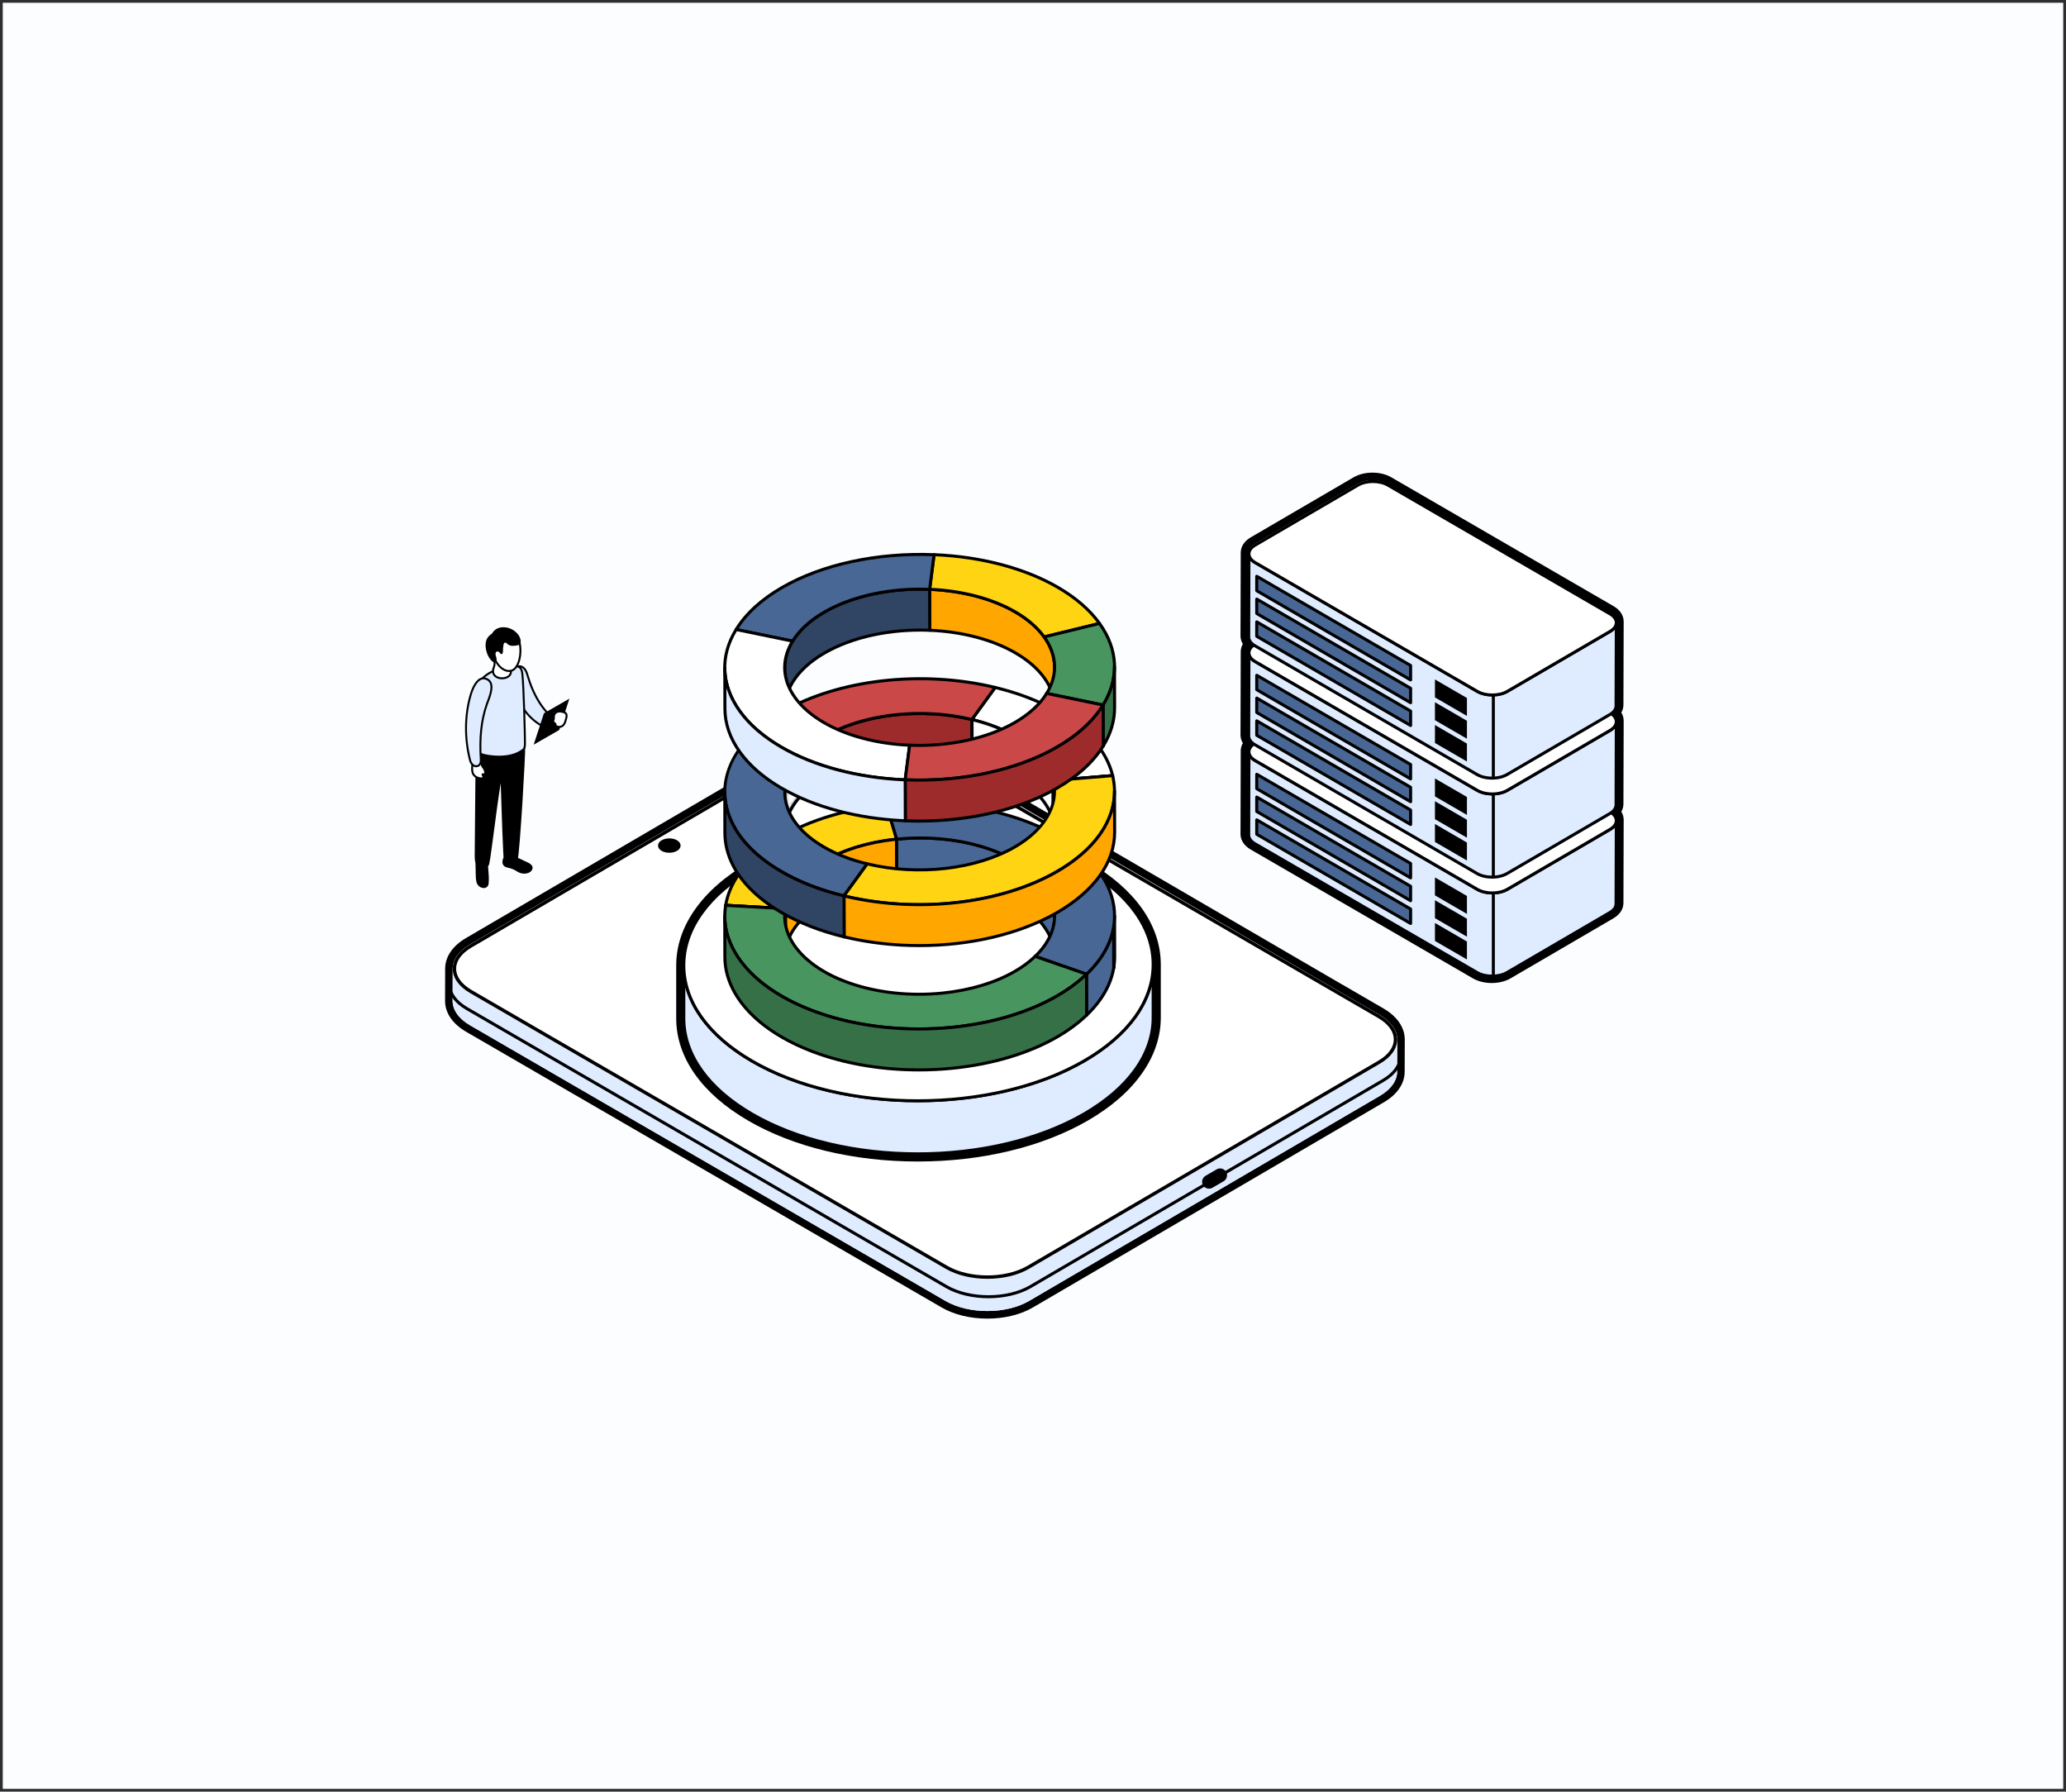 <svg width="752" height="652" viewBox="0 0 752 652" fill="none" xmlns="http://www.w3.org/2000/svg">
<rect x="0" y="0" width="752" height="652" fill="#333333" stroke="none"/>
<rect x="1" y="1" width="750" height="650" fill="#FCFDFF"/>
<rect x="0.5" y="0.5" width="751" height="651" stroke="black" stroke-opacity="0.1"/>
<path d="M313.94 262.651C307.728 262.651 301.855 264.083 297.4 266.681L169.63 341.36C164.751 344.208 162.053 348.155 162.033 352.484C162.033 352.492 162.033 352.492 162.033 352.501V352.562V352.566L162 364.215C161.988 368.606 164.726 372.615 169.708 375.499L342.798 475.833C347.277 478.43 353.162 479.862 359.379 479.862C365.587 479.862 371.464 478.43 375.914 475.833L503.68 401.153C508.572 398.301 511.274 394.346 511.286 390.013L511.319 378.388C511.319 378.359 511.319 378.323 511.319 378.294C511.319 378.216 511.319 378.142 511.31 378.068C511.29 377.009 511.106 375.967 510.763 374.954C509.716 371.864 507.244 369.119 503.602 367.01L490.013 359.131C489.634 358.83 488.799 358.439 488.398 358.209L336.847 269.959C336.447 269.725 335.993 269.602 335.539 269.594L330.508 266.676C326.033 264.079 320.148 262.651 313.94 262.651ZM313.94 265.413C319.429 265.413 324.934 266.631 329.135 269.069L335.139 272.548L335.474 272.351L487.345 360.773L502.229 369.402C505.38 371.228 507.362 373.485 508.159 375.844C508.466 376.747 508.597 377.662 508.556 378.577C508.56 378.483 508.568 378.388 508.568 378.294L508.535 390.005C508.527 393.18 506.447 396.348 502.299 398.769L374.533 473.445C370.356 475.882 364.871 477.101 359.379 477.101C353.882 477.101 348.377 475.882 344.171 473.445L171.081 373.111C166.851 370.658 164.738 367.437 164.751 364.224L164.783 352.57V352.509C164.783 352.521 164.783 352.525 164.783 352.538C164.779 349.353 166.851 346.173 171.016 343.744L298.786 269.069C302.958 266.631 308.447 265.413 313.94 265.413Z" fill="black"/>
<path d="M502.331 387.056L374.565 461.732C366.215 466.602 352.618 466.602 344.207 461.728L171.113 361.394C166.883 358.941 164.775 355.724 164.783 352.507L164.75 364.222C164.738 367.434 166.851 370.655 171.081 373.109L344.171 473.443C352.586 478.317 366.179 478.317 374.532 473.443L502.298 398.767C506.446 396.346 508.527 393.178 508.535 390.002L508.568 378.292C508.559 381.464 506.479 384.631 502.331 387.056Z" fill="#DFECFF"/>
<path d="M502.228 369.4C510.639 374.275 510.684 382.182 502.331 387.057L374.565 461.732C366.215 466.603 352.618 466.603 344.207 461.728L171.113 361.395C162.71 356.524 162.661 348.617 171.015 343.743L298.785 269.067C307.139 264.192 320.732 264.192 329.135 269.067L502.228 369.4Z" fill="white"/>
<path fill-rule="evenodd" clip-rule="evenodd" d="M501.71 385.984L501.709 385.984L373.944 460.659C370.003 462.958 364.744 464.144 359.409 464.144C354.075 464.143 348.799 462.957 344.825 460.653L171.731 360.32C167.754 358.015 166.031 355.163 166.016 352.563C166.001 349.967 167.688 347.12 171.636 344.816L171.637 344.815L299.406 270.14C303.349 267.839 308.608 266.652 313.941 266.652C319.274 266.652 324.547 267.839 328.516 270.142L328.517 270.142L501.61 370.475L502.228 369.4L329.135 269.067C320.732 264.192 307.139 264.192 298.785 269.067L171.015 343.743C162.661 348.617 162.71 356.524 171.113 361.395L344.207 461.728C352.618 466.603 366.215 466.603 374.565 461.732L502.331 387.057C510.684 382.182 510.639 374.275 502.228 369.4L501.611 370.475C505.592 372.782 507.315 375.636 507.33 378.236C507.345 380.832 505.658 383.68 501.71 385.984Z" fill="black"/>
<path d="M246.133 306.259C244.744 305.455 242.492 305.455 241.106 306.259C239.721 307.063 239.721 308.368 241.106 309.172C242.492 309.976 244.744 309.976 246.133 309.172C247.523 308.368 247.523 307.063 246.133 306.259Z" fill="black"/>
<path d="M243.62 306.209C242.803 306.209 241.989 306.382 241.38 306.735C240.894 307.018 240.612 307.375 240.612 307.715C240.612 308.052 240.894 308.413 241.38 308.692C242.598 309.398 244.646 309.398 245.856 308.692C246.346 308.413 246.624 308.052 246.624 307.715C246.624 307.375 246.346 307.018 245.856 306.735C245.251 306.382 244.437 306.209 243.62 306.209ZM243.62 310.329C242.619 310.329 241.613 310.103 240.833 309.652C239.983 309.16 239.517 308.47 239.517 307.715C239.517 306.96 239.983 306.271 240.833 305.779C242.398 304.872 244.842 304.872 246.407 305.779C247.257 306.271 247.727 306.96 247.727 307.715C247.727 308.47 247.257 309.16 246.407 309.652C245.627 310.103 244.625 310.329 243.62 310.329Z" fill="black"/>
<path d="M442.863 425.54C444.536 424.571 446.629 425.777 446.629 427.71V427.71C446.629 428.605 446.153 429.432 445.378 429.88L441.31 432.238C439.638 433.207 437.544 432 437.544 430.067V430.067C437.544 429.173 438.021 428.346 438.795 427.897L442.863 425.54Z" fill="black"/>
<path d="M359.786 472.442C354.146 472.442 348.497 471.191 344.186 468.692L169.69 367.546C165.386 365.047 163.02 361.695 163.028 358.104C163.032 357.801 163.274 357.555 163.58 357.555H163.584C163.887 357.555 164.128 357.805 164.128 358.109C164.12 361.289 166.294 364.301 170.242 366.586L344.737 467.736C353.05 472.557 366.533 472.557 374.789 467.74L503.2 392.683C507.075 390.426 509.208 387.459 509.216 384.324C509.216 384.021 509.461 383.775 509.768 383.775C510.07 383.779 510.316 384.025 510.312 384.329C510.308 387.87 507.974 391.177 503.756 393.643L375.341 468.696C371.062 471.191 365.426 472.442 359.786 472.442Z" fill="black"/>
<path d="M186.493 246.053C186.522 245.507 186.471 245.023 186.65 244.486C186.817 243.97 187.108 243.502 187.48 243.155C188.772 241.954 190.372 242.374 191.27 243.893C191.736 244.684 191.986 245.612 192.258 246.512C193.546 250.766 195.498 254.913 198.201 258.222C199.088 259.31 200.06 260.308 201.109 261.195C202.251 262.166 203.841 264.099 203.127 265.173C202.238 266.529 194.199 264.636 189.533 256.292C188.487 254.421 187.48 252.477 186.927 250.346C186.57 248.977 186.399 247.552 186.49 246.128C186.49 246.103 186.493 246.077 186.493 246.053Z" fill="#DFECFF"/>
<path d="M189.093 242.818C188.616 242.818 188.148 243.021 187.724 243.417C187.397 243.721 187.144 244.13 186.987 244.598C186.872 244.948 186.867 245.277 186.861 245.657C186.859 245.791 186.859 245.93 186.851 246.071C186.851 246.071 186.851 246.071 186.851 246.074L186.846 246.149C186.763 247.47 186.907 248.852 187.272 250.253C187.833 252.421 188.896 254.415 189.844 256.116C193.444 262.551 199.065 265.109 201.763 265.211C202.463 265.235 202.764 265.074 202.828 264.975C203.313 264.243 202.191 262.585 200.876 261.468C199.819 260.572 198.826 259.559 197.92 258.45C195.401 255.362 193.324 251.271 191.916 246.617L191.822 246.317C191.591 245.545 191.354 244.743 190.96 244.077C190.541 243.368 189.964 242.927 189.335 242.834C189.255 242.823 189.173 242.818 189.093 242.818ZM201.909 265.933C201.856 265.933 201.795 265.933 201.736 265.93C198.884 265.82 192.959 263.16 189.221 256.468C188.249 254.731 187.162 252.688 186.579 250.437C186.193 248.959 186.041 247.502 186.132 246.103L186.137 246.034C186.143 245.903 186.145 245.775 186.145 245.646C186.15 245.245 186.156 244.828 186.308 244.371C186.499 243.788 186.822 243.278 187.237 242.89C187.889 242.283 188.672 242.01 189.439 242.123C190.286 242.248 191.045 242.81 191.577 243.708C192.017 244.451 192.267 245.293 192.509 246.111L192.6 246.405C193.982 250.969 196.016 254.977 198.474 257.992C199.35 259.067 200.314 260.051 201.337 260.92C202.452 261.866 204.324 264.016 203.427 265.374C203.185 265.74 202.663 265.933 201.909 265.933Z" fill="black"/>
<path d="M177.329 314.269C177.297 314.541 177.259 314.835 177.281 315.164C177.433 317.212 177.707 319.444 177.496 321.495C177.462 321.856 177.326 322.225 177.055 322.471C176.783 322.717 176.399 322.816 176.035 322.81C175.281 322.797 174.565 322.364 174.144 321.738C173.51 320.795 173.574 319.198 173.508 318.113C173.473 317.487 173.47 316.873 173.484 316.25C173.502 315.394 173.311 314.448 173.542 313.598C173.979 312.015 175.531 311.798 176.735 312.694C177.427 313.207 177.393 313.688 177.329 314.269Z" fill="black"/>
<path d="M175.273 312.528C175.111 312.528 174.951 312.552 174.807 312.603C174.36 312.758 174.043 313.135 173.888 313.693C173.747 314.204 173.782 314.792 173.814 315.359C173.832 315.656 173.846 315.961 173.841 316.257C173.827 316.92 173.833 317.522 173.867 318.091C173.878 318.273 173.886 318.471 173.894 318.679C173.928 319.639 173.971 320.834 174.442 321.537C174.813 322.088 175.425 322.438 176.04 322.449C176.368 322.47 176.634 322.366 176.818 322.203C176.993 322.043 177.11 321.775 177.142 321.457C177.308 319.824 177.161 318.065 177.02 316.362C176.985 315.969 176.953 315.576 176.927 315.191C176.9 314.848 176.937 314.544 176.967 314.279L176.972 314.228C177.039 313.661 177.047 313.37 176.522 312.982C176.125 312.686 175.681 312.528 175.273 312.528ZM176.067 323.171C176.053 323.171 176.04 323.168 176.027 323.168C175.183 323.155 174.349 322.682 173.846 321.938C173.263 321.067 173.215 319.76 173.175 318.706C173.167 318.503 173.164 318.311 173.153 318.134C173.119 317.543 173.108 316.926 173.124 316.241C173.132 315.971 173.116 315.693 173.098 315.399C173.063 314.774 173.026 314.127 173.199 313.501C173.415 312.715 173.904 312.154 174.573 311.924C175.313 311.667 176.202 311.849 176.951 312.405C177.827 313.057 177.747 313.752 177.686 314.311L177.678 314.362C177.648 314.608 177.619 314.862 177.64 315.137C177.67 315.522 177.702 315.91 177.734 316.303C177.877 318.038 178.027 319.832 177.853 321.532C177.806 322.027 177.606 322.454 177.297 322.738C176.988 323.016 176.551 323.171 176.067 323.171Z" fill="black"/>
<path d="M185.29 311.321C185.921 311.391 186.568 311.754 187.122 311.982C188.445 312.522 189.729 313.134 191.015 313.741C191.92 314.171 193.963 314.901 193.398 316.251C193.137 316.874 192.463 317.31 191.784 317.457C190.434 317.748 189.297 317.425 188.285 316.762C187.284 316.107 186.134 315.644 184.906 315.409C183.852 315.206 183.202 314.676 183.242 313.588C183.277 312.522 183.958 311.177 185.29 311.321Z" fill="black"/>
<path d="M185.098 311.672C184.795 311.672 184.523 311.773 184.291 311.974C183.895 312.321 183.62 312.96 183.596 313.599C183.57 314.417 183.993 314.867 184.973 315.056C186.251 315.302 187.431 315.776 188.48 316.463C189.516 317.139 190.573 317.35 191.707 317.107C192.341 316.971 192.874 316.58 193.068 316.115C193.412 315.297 192.328 314.728 191.185 314.217C191.068 314.163 190.956 314.113 190.86 314.067C189.588 313.463 188.294 312.851 186.986 312.313C186.842 312.257 186.696 312.188 186.544 312.121C186.113 311.926 185.668 311.725 185.253 311.677C185.199 311.672 185.149 311.672 185.098 311.672ZM190.802 317.928C189.862 317.928 188.967 317.642 188.089 317.064C187.119 316.428 186.025 315.989 184.837 315.762C183.17 315.441 182.853 314.396 182.883 313.573C182.907 312.915 183.165 312.003 183.823 311.431C184.246 311.065 184.765 310.902 185.327 310.963C185.857 311.019 186.376 311.257 186.837 311.463C186.981 311.53 187.122 311.594 187.258 311.65C188.584 312.193 189.889 312.811 191.148 313.41C191.257 313.46 191.364 313.508 191.478 313.559C192.488 314.011 194.37 314.859 193.728 316.393C193.443 317.08 192.724 317.62 191.859 317.807C191.5 317.888 191.145 317.928 190.802 317.928Z" fill="black"/>
<path d="M190.792 271.734C190.643 270.7 183.275 270.531 182.414 272.459C181.733 270.732 180.484 269.398 178.596 269.534C176.229 269.71 174.737 267.676 174.333 270.061C173.704 273.777 173.422 280.193 173.393 283.471C173.356 287.837 173.316 292.205 173.278 296.573C173.233 301.506 173.188 306.441 173.148 311.377C173.134 312.719 173.212 314.259 174.253 315.093C175.046 315.726 176.767 315.641 177.549 314.769C178.183 314.063 180.276 293.67 182.5 281.345C182.814 292.855 183.551 312.834 183.738 313.208C184.507 314.732 187.495 314.235 188.073 312.783C188.773 311.026 191.055 273.568 190.792 271.734Z" fill="black"/>
<path d="M175.242 269.252C175.159 269.252 175.087 269.265 175.034 269.297C174.882 269.388 174.762 269.671 174.688 270.118C174.059 273.826 173.78 280.277 173.75 283.472L173.503 311.378C173.495 312.653 173.559 314.075 174.477 314.81C175.111 315.318 176.616 315.273 177.284 314.527C177.548 314.04 178.253 308.661 178.996 302.964C179.891 296.133 181.004 287.634 182.149 281.28C182.181 281.098 182.346 280.969 182.527 280.985C182.711 280.999 182.855 281.151 182.86 281.333C183.169 292.775 183.88 311.931 184.074 313.075C184.335 313.546 184.937 313.805 185.693 313.773C186.636 313.73 187.496 313.257 187.741 312.648C188.026 311.939 188.705 303.748 189.437 292.262C190.111 281.713 190.548 272.794 190.441 271.813C190.175 271.521 188.154 271.168 185.842 271.417C184.152 271.599 182.996 272.04 182.743 272.604C182.687 272.735 182.556 272.823 182.41 272.818C182.266 272.813 182.138 272.724 182.082 272.588C181.662 271.519 180.65 269.746 178.621 269.893C177.652 269.965 176.831 269.695 176.174 269.481C175.806 269.361 175.473 269.252 175.242 269.252ZM175.662 315.858C175.029 315.858 174.424 315.687 174.03 315.372C172.917 314.482 172.773 312.923 172.789 311.37L173.037 283.466C173.063 280.248 173.346 273.748 173.979 269.997C174.097 269.31 174.312 268.893 174.661 268.682C175.148 268.385 175.726 268.578 176.397 268.797C177.028 269.003 177.739 269.235 178.57 269.174C180.245 269.051 181.624 269.965 182.503 271.767C183.856 270.578 187.461 270.479 189.275 270.733C190.481 270.901 191.077 271.203 191.144 271.682C191.365 273.208 189.182 310.969 188.407 312.915C188.002 313.933 186.732 314.447 185.725 314.492C184.66 314.54 183.8 314.118 183.419 313.367C183.177 312.891 182.543 294.626 182.25 284.972C181.324 290.712 180.442 297.449 179.71 303.06C178.501 312.268 178.155 314.634 177.819 315.011C177.295 315.591 176.456 315.858 175.662 315.858Z" fill="black"/>
<path d="M173.764 270.727C173.543 272.467 173.876 273.959 175.599 274.574C176.893 275.037 185.294 276.807 190.353 272.879C191.115 272.288 191.051 271.326 191.075 270.505C191.131 268.572 190.636 249.574 190.127 245.251C190.031 244.441 189.893 243.562 189.294 243.008C188.54 242.308 187.368 242.407 186.351 242.549C184.354 242.829 183.012 242.784 181.121 243.49C179.638 244.04 177.012 245.332 175.604 246.917C173.567 249.203 174.062 268.396 173.764 270.727Z" fill="#DFECFF"/>
<path d="M174.12 270.769C173.88 272.656 174.386 273.758 175.718 274.231C177.028 274.699 185.248 276.383 190.134 272.589C190.685 272.162 190.696 271.469 190.709 270.737L190.715 270.491C190.765 268.761 190.289 249.691 189.769 245.29C189.674 244.488 189.548 243.729 189.05 243.269C188.411 242.678 187.349 242.769 186.398 242.903C185.858 242.978 185.37 243.029 184.899 243.08C183.658 243.211 182.588 243.323 181.246 243.823C179.906 244.323 177.265 245.585 175.869 247.151C174.466 248.729 174.328 259.885 174.256 265.879C174.224 268.344 174.202 270.124 174.12 270.769ZM181.634 275.744C178.684 275.744 176.199 275.169 175.478 274.91C173.798 274.311 173.121 272.926 173.409 270.678C173.486 270.074 173.507 268.218 173.537 265.868C173.646 257.054 173.875 248.312 175.334 246.67C176.727 245.109 179.256 243.796 180.995 243.149C182.423 242.617 183.536 242.499 184.822 242.363C185.288 242.315 185.77 242.264 186.3 242.189C187.41 242.034 188.67 241.938 189.538 242.74C190.214 243.366 190.371 244.301 190.48 245.205C191.005 249.627 191.479 268.777 191.431 270.512L191.426 270.75C191.412 271.539 191.394 272.52 190.574 273.159C187.975 275.175 184.574 275.744 181.634 275.744Z" fill="black"/>
<path d="M179.453 244.218C179.474 247.814 186.193 247.622 185.966 244.245C185.655 239.54 185.351 239.01 183.112 238.363C182.497 238.187 181.86 238.056 181.219 238.069C178.883 238.117 179.831 239.27 179.951 240.098C180.305 242.55 179.445 242.922 179.453 244.218Z" fill="white"/>
<path d="M179.814 244.218C179.819 245.237 180.44 245.787 180.956 246.068C182.048 246.664 183.702 246.619 184.716 245.964C185.158 245.68 185.672 245.156 185.611 244.272C185.294 239.505 184.961 239.275 183.015 238.711C182.317 238.51 181.75 238.417 181.228 238.43C180.344 238.449 180.12 238.633 180.061 238.711C179.96 238.852 180.059 239.168 180.157 239.47C180.219 239.66 180.28 239.855 180.306 240.047C180.538 241.652 180.266 242.451 180.045 243.093C179.92 243.464 179.811 243.788 179.814 244.218ZM182.743 247.207C181.989 247.207 181.236 247.039 180.615 246.702C179.641 246.17 179.103 245.29 179.095 244.223C179.092 243.667 179.233 243.256 179.369 242.857C179.582 242.232 179.806 241.582 179.601 240.152C179.58 240.015 179.529 239.858 179.476 239.689C179.34 239.261 179.169 238.729 179.481 238.291C179.75 237.914 180.298 237.73 181.214 237.713C181.798 237.697 182.442 237.799 183.211 238.021C185.659 238.727 186.008 239.422 186.327 244.223C186.391 245.189 185.957 246.023 185.105 246.571C184.45 246.993 183.598 247.207 182.743 247.207Z" fill="black"/>
<path d="M180.015 237.726C179.821 237.726 179.691 237.8 179.608 237.955C179.475 238.225 179.518 238.741 179.869 239.196C179.991 239.354 180.212 239.519 180.404 239.664C180.479 239.717 180.545 239.768 180.609 239.822C181.232 240.313 181.645 240.378 181.768 240.225C181.874 240.097 181.848 239.813 181.72 239.704C181.065 239.148 180.841 238.624 180.679 238.241C180.5 237.835 180.46 237.736 180.039 237.726C180.031 237.726 180.023 237.726 180.015 237.726ZM181.581 241.017C181.24 241.017 180.774 240.867 180.165 240.386C180.106 240.338 180.045 240.289 179.975 240.241C179.746 240.07 179.486 239.872 179.302 239.637C178.817 239.006 178.684 238.199 178.972 237.629C179.179 237.218 179.568 236.993 180.058 237.006C180.937 237.033 181.142 237.501 181.336 237.958C181.488 238.308 181.656 238.707 182.183 239.153C182.609 239.517 182.678 240.247 182.324 240.682C182.234 240.795 181.999 241.017 181.581 241.017Z" fill="black"/>
<path d="M189.121 233.917C190.079 238.048 188.75 243.467 186.042 244.101C183.337 244.732 180.368 241.898 179.409 237.767C178.45 233.637 179.867 229.776 182.575 229.14C185.281 228.509 188.162 229.784 189.121 233.917Z" fill="white"/>
<path d="M183.875 229.345C183.462 229.345 183.052 229.396 182.656 229.487C180.147 230.075 178.845 233.748 179.758 237.681C180.669 241.611 183.452 244.33 185.963 243.747C187.089 243.483 188.053 242.197 188.612 240.218C189.164 238.267 189.225 235.941 188.772 233.994C187.973 230.551 185.891 229.345 183.875 229.345ZM185.286 244.544C182.642 244.544 179.963 241.747 179.058 237.844C178.057 233.526 179.601 229.466 182.493 228.789C185.036 228.193 188.386 229.158 189.472 233.831C189.946 235.89 189.885 238.349 189.302 240.416C188.671 242.654 187.513 244.122 186.125 244.448C185.848 244.512 185.569 244.544 185.286 244.544Z" fill="black"/>
<path d="M183.577 233.985C183.566 233.993 183.558 234.003 183.547 234.011C183.372 234.177 183.302 234.428 183.254 234.666C183.108 235.402 183.081 236.156 183.079 236.901C183.079 237.238 182.977 238.182 182.402 238.038C182.136 237.971 181.981 237.581 181.808 237.396C181.539 237.121 181.108 236.968 180.749 237.163C180.296 237.412 180.317 238.014 180.418 238.455C180.49 238.781 180.615 239.096 180.693 239.422C180.767 239.749 180.789 240.104 180.661 240.412C180.485 240.839 179.859 241.222 179.457 240.909C178.435 240.118 177.705 238.981 177.282 237.754C176.672 235.982 176.382 233.661 177.505 232.046C177.809 231.611 178.182 231.223 178.597 230.897C178.701 230.814 179.087 230.637 179.14 230.52C179.143 230.517 180.051 228.451 182.788 228.279C186.375 228.055 188.426 230.584 188.868 231.309C189.376 232.137 190.018 233.899 188.979 234.584C188.607 234.829 188.151 234.899 187.709 234.952C187.227 235.011 186.735 235.057 186.25 235.011C185.763 234.963 185.275 234.813 184.887 234.519C184.538 234.257 184.075 233.552 183.577 233.985Z" fill="black"/>
<path d="M194.883 270.219L203.228 265.425L206.623 255.023L198.278 259.814L194.883 270.219Z" fill="black"/>
<path d="M198.577 260.062L195.517 269.446L202.933 265.184L205.998 255.8L198.577 260.062ZM194.255 270.999L197.985 259.573L207.258 254.247L203.53 265.671L194.255 270.999Z" fill="black"/>
<path d="M171.849 279.581C171.852 279.146 171.892 278.707 171.961 278.287C172.089 277.536 172.27 276.659 172.936 276.194C173.173 276.031 173.455 275.927 173.743 275.895C173.905 275.873 174.347 275.82 174.475 275.927C174.555 275.993 174.595 276.095 174.627 276.194C174.8 276.678 174.97 277.162 175.146 277.646C175.29 278.057 175.391 278.619 175.652 278.966C176.129 279.603 176.595 280.311 176.65 281.135C176.661 281.274 176.661 281.421 176.608 281.552C176.624 281.875 176.001 281.771 175.846 281.766C175.79 281.766 175.729 281.765 175.684 281.8C175.588 281.864 175.676 281.995 175.71 282.07C175.804 282.276 175.958 282.463 175.982 282.688C176.07 283.463 175.015 283.297 174.557 283.212C173.705 283.054 172.848 282.624 172.355 281.886C171.903 281.217 171.841 280.362 171.849 279.581Z" fill="white"/>
<path d="M172.205 279.584C172.199 280.284 172.247 281.083 172.649 281.682C173.046 282.27 173.762 282.698 174.62 282.856C175.381 282.995 175.568 282.885 175.608 282.848C175.632 282.826 175.629 282.76 175.624 282.722C175.616 282.645 175.56 282.546 175.498 282.439C175.458 282.367 175.416 282.292 175.384 282.217C175.163 281.781 175.376 281.573 175.477 281.5C175.616 281.401 175.773 281.404 175.85 281.404C175.879 281.404 175.922 281.407 175.967 281.412C176.026 281.417 176.175 281.428 176.273 281.42C176.273 281.415 176.273 281.412 176.273 281.407C176.303 281.343 176.297 281.241 176.292 281.158C176.239 280.407 175.786 279.741 175.365 279.18C175.139 278.878 175.022 278.479 174.918 278.126C174.881 277.998 174.843 277.875 174.806 277.763L174.287 276.311C174.279 276.29 174.268 276.25 174.255 276.223C174.194 276.215 174.066 276.215 173.797 276.244C173.549 276.274 173.326 276.357 173.137 276.488C172.604 276.859 172.436 277.608 172.314 278.346C172.247 278.749 172.21 279.166 172.205 279.584ZM175.237 283.645C174.987 283.645 174.726 283.607 174.492 283.564C173.445 283.369 172.559 282.832 172.055 282.086C171.542 281.324 171.483 280.388 171.491 279.575C171.494 279.121 171.533 278.666 171.608 278.225C171.717 277.57 171.901 276.472 172.726 275.897C173.014 275.699 173.352 275.571 173.704 275.533C174.172 275.477 174.497 275.477 174.702 275.645C174.859 275.776 174.923 275.953 174.963 276.068L175.48 277.522C175.522 277.645 175.565 277.782 175.608 277.923C175.698 278.231 175.791 278.552 175.938 278.747C176.454 279.439 176.942 280.204 177.008 281.105C177.019 281.26 177.022 281.439 176.96 281.618C176.947 281.744 176.896 281.859 176.806 281.944C176.635 282.113 176.367 282.155 176.156 282.142C176.236 282.284 176.316 282.444 176.337 282.642C176.383 283.022 176.231 283.249 176.098 283.375C175.879 283.58 175.565 283.645 175.237 283.645Z" fill="black"/>
<path d="M171.085 276.63C171.415 277.919 172.411 279.106 173.705 278.801C174.699 278.566 175.082 277.55 175.018 276.534C174.573 269.682 174.92 262.857 177.172 256.373C178.035 253.9 180.69 248.39 176.925 247.016C173.94 245.925 172.084 250.347 171.429 252.5C169.051 260.303 169.088 268.805 171.085 276.63Z" fill="#DFECFF"/>
<path d="M171.431 276.544C171.724 277.68 172.57 278.701 173.619 278.453C174.466 278.252 174.711 277.346 174.658 276.56C174.136 268.483 174.828 262.032 176.834 256.257C176.937 255.963 177.063 255.629 177.201 255.265C177.939 253.319 179.049 250.378 178.253 248.627C177.979 248.028 177.502 247.611 176.802 247.355C176.184 247.13 175.606 247.159 175.033 247.446C173.183 248.373 172.067 251.63 171.771 252.608C169.505 260.032 169.388 268.531 171.431 276.544ZM173.292 279.212C172.032 279.212 171.071 278.033 170.736 276.72C168.661 268.582 168.784 259.944 171.084 252.397C171.494 251.055 172.666 247.828 174.714 246.801C175.46 246.43 176.245 246.387 177.047 246.681C177.925 246.999 178.551 247.555 178.903 248.328C179.827 250.354 178.65 253.464 177.872 255.52C177.736 255.878 177.611 256.207 177.51 256.493C175.534 262.174 174.855 268.534 175.374 276.514C175.462 277.87 174.839 278.904 173.787 279.153C173.617 279.193 173.452 279.212 173.292 279.212Z" fill="black"/>
<path d="M202.661 259.122C202.531 259.186 202.403 259.266 202.286 259.365C201.876 259.715 201.617 260.245 201.596 260.787C201.583 261.095 201.641 261.408 201.567 261.707C201.513 261.915 201.386 262.087 201.378 262.311C201.359 262.816 201.764 263.207 202.184 263.415C202.128 263.389 202.2 263.915 202.23 263.969C202.334 264.169 202.496 264.279 202.69 264.362C203.199 264.573 203.78 264.594 204.293 264.396C205.103 264.086 205.529 263.327 205.777 262.538C205.998 261.833 206.336 260.865 206.213 260.119C206.088 259.357 205.3 259.18 204.661 259.031C204.011 258.878 203.279 258.82 202.661 259.122Z" fill="white"/>
<path d="M202.56 263.834C202.61 263.917 202.685 263.973 202.829 264.035C203.257 264.217 203.745 264.225 204.16 264.067C204.741 263.842 205.156 263.31 205.43 262.436L205.484 262.265C205.691 261.605 205.952 260.784 205.856 260.182C205.776 259.701 205.281 259.552 204.589 259.388C203.833 259.212 203.255 259.233 202.815 259.45C202.706 259.503 202.605 259.568 202.517 259.645C202.179 259.931 201.969 260.364 201.95 260.808C201.947 260.902 201.953 260.998 201.955 261.094C201.963 261.308 201.971 261.551 201.907 261.8C201.886 261.899 201.846 261.992 201.806 262.086C201.769 262.182 201.734 262.257 201.734 262.327C201.721 262.669 202.038 262.949 202.341 263.097C202.501 263.179 202.576 263.367 202.52 263.535C202.525 263.618 202.544 263.765 202.56 263.834ZM203.545 264.898C203.207 264.898 202.869 264.832 202.552 264.698C202.355 264.615 202.078 264.468 201.907 264.139C201.905 264.137 201.819 263.88 201.803 263.621C201.29 263.294 200.999 262.813 201.015 262.302C201.023 262.102 201.092 261.936 201.148 261.805C201.172 261.746 201.199 261.688 201.215 261.623C201.252 261.476 201.244 261.303 201.239 261.118C201.236 261.006 201.234 260.894 201.236 260.779C201.26 260.14 201.567 259.509 202.051 259.097C202.19 258.979 202.341 258.883 202.501 258.803C203.098 258.512 203.827 258.474 204.738 258.685C205.409 258.84 206.4 259.073 206.562 260.065C206.687 260.84 206.4 261.749 206.168 262.482L206.115 262.65C205.776 263.733 205.204 264.436 204.418 264.741C204.139 264.845 203.843 264.898 203.545 264.898Z" fill="black"/>
<path d="M499.555 172C497.009 172 494.581 172.599 492.713 173.69L455.232 195.561C452.976 196.878 451.664 198.851 451.615 200.997C451.615 201.03 451.615 201.067 451.615 201.1L451.529 231.403C451.529 232.449 451.819 233.458 452.383 234.369C451.897 235.206 451.636 236.113 451.615 237.061C451.615 237.094 451.615 237.131 451.615 237.164L451.529 267.466C451.529 268.513 451.819 269.522 452.383 270.433C451.897 271.27 451.636 272.177 451.615 273.129C451.615 273.158 451.615 273.195 451.615 273.227L451.529 303.53C451.525 305.738 452.858 307.781 455.191 309.131L536.125 356.044C538.001 357.135 540.432 357.734 542.974 357.734C545.517 357.734 547.944 357.135 549.816 356.044L587.293 334.173C589.586 332.836 590.906 330.817 590.91 328.634L591 298.331C591 298.229 590.992 298.126 590.984 298.023C590.93 297.096 590.644 296.198 590.142 295.373C590.644 294.503 590.91 293.559 590.91 292.57L591 262.358C591 262.325 591 262.292 591 262.259C591 262.149 590.996 262.042 590.98 261.935C590.926 261.016 590.64 260.126 590.142 259.309C590.644 258.439 590.91 257.491 590.91 256.507L591 226.204C591 226.109 590.996 226.015 590.984 225.925C590.89 223.82 589.594 221.908 587.338 220.603L506.405 173.69C504.529 172.599 502.097 172 499.555 172ZM499.555 174.765C501.533 174.765 503.511 175.204 505.027 176.078L585.961 222.995C587.587 223.935 588.331 225.186 588.225 226.417C588.233 226.343 588.245 226.269 588.245 226.196L588.155 256.498C588.155 257.512 587.571 258.517 586.402 259.338C587.718 260.24 588.323 261.369 588.225 262.481C588.233 262.407 588.245 262.333 588.245 262.259L588.155 292.562C588.155 293.575 587.571 294.585 586.402 295.406C587.718 296.304 588.323 297.433 588.225 298.545C588.233 298.471 588.245 298.397 588.245 298.323L588.155 328.626C588.155 329.771 587.408 330.911 585.912 331.785L548.431 353.656C546.927 354.53 544.953 354.973 542.974 354.973C540.996 354.973 539.014 354.53 537.502 353.656L456.564 306.739C455.04 305.853 454.276 304.695 454.28 303.538L454.37 273.236C454.37 273.236 454.37 273.24 454.37 273.244C454.366 272.23 454.95 271.217 456.127 270.396C454.897 269.555 454.276 268.513 454.28 267.475L454.37 237.172C454.37 237.172 454.37 237.176 454.37 237.18C454.366 236.167 454.95 235.157 456.127 234.332C454.897 233.487 454.276 232.449 454.28 231.407L454.37 201.104C454.37 201.108 454.37 201.112 454.37 201.116C454.366 199.972 455.113 198.823 456.617 197.949L494.099 176.078C495.599 175.204 497.577 174.765 499.555 174.765Z" fill="black"/>
<path d="M586.069 301.807L548.637 323.644C545.629 325.401 540.745 325.401 537.713 323.644L456.877 276.785C455.353 275.903 454.592 274.746 454.597 273.589L454.511 303.858C454.507 305.016 455.271 306.173 456.795 307.055L537.631 353.914C540.659 355.67 545.543 355.67 548.551 353.914L585.987 332.073C587.479 331.203 588.227 330.062 588.231 328.921L588.317 298.651C588.313 299.792 587.565 300.933 586.069 301.807Z" fill="#DFECFF"/>
<path d="M455.135 276.132L455.062 303.858C455.057 304.859 455.773 305.827 457.068 306.578L537.904 353.438C540.773 355.1 545.424 355.1 548.272 353.438L585.713 331.596C586.976 330.853 587.678 329.905 587.678 328.917L587.76 301.191C587.38 301.589 586.91 301.954 586.35 302.282L548.914 324.124C545.759 325.962 540.609 325.962 537.442 324.124L456.602 277.264C456.018 276.928 455.528 276.546 455.135 276.132ZM543.098 355.772C541.022 355.772 538.942 355.313 537.356 354.394L456.517 307.534C454.865 306.574 453.954 305.269 453.958 303.858L454.048 273.588C454.048 273.284 454.289 273.038 454.596 273.038C454.902 273.038 455.143 273.284 455.143 273.592C455.139 274.593 455.854 275.557 457.15 276.308L537.99 323.168C540.859 324.83 545.514 324.83 548.358 323.168L585.794 301.326C587.065 300.587 587.76 299.636 587.764 298.647C587.764 298.343 588.014 298.097 588.316 298.097C588.618 298.097 588.868 298.347 588.864 298.651L588.782 328.921C588.778 330.316 587.883 331.604 586.26 332.548L548.828 354.394C547.251 355.313 545.174 355.772 543.098 355.772Z" fill="black"/>
<path d="M513.45 314.234L457.438 281.765V287.021L513.45 319.486V314.234Z" fill="#486795"/>
<path d="M457.988 286.698L512.896 318.527V314.551L457.988 282.722V286.698ZM513.448 320.037C513.35 320.037 513.256 320.013 513.174 319.963L457.159 287.494C456.991 287.4 456.885 287.215 456.885 287.018V281.762C456.885 281.565 456.991 281.384 457.159 281.286C457.33 281.187 457.543 281.187 457.71 281.286L513.722 313.755C513.889 313.854 514 314.034 514 314.231V319.483C514 319.684 513.889 319.865 513.722 319.963C513.64 320.013 513.542 320.037 513.448 320.037Z" fill="black"/>
<path d="M522.857 320.265V325.517L533.394 331.627V326.375L522.857 320.265Z" fill="black"/>
<path d="M523.405 325.202L532.842 330.672V326.692L523.405 321.222V325.202ZM533.945 332.58L522.306 325.838V319.31L533.945 326.056V332.58Z" fill="black"/>
<path d="M513.45 322.524L457.438 290.059V295.311L513.45 327.78V322.524Z" fill="#486795"/>
<path d="M457.988 294.994L512.896 326.823V322.843L457.988 291.014V294.994ZM513.448 328.333C513.35 328.333 513.256 328.304 513.174 328.259L457.159 295.79C456.991 295.691 456.885 295.511 456.885 295.31V290.058C456.885 289.861 456.991 289.68 457.159 289.577C457.33 289.483 457.543 289.483 457.71 289.577L513.722 322.047C513.889 322.145 514 322.33 514 322.523V327.779C514 327.976 513.889 328.161 513.722 328.259C513.64 328.304 513.542 328.333 513.448 328.333Z" fill="black"/>
<path d="M522.857 328.558V333.81L533.394 339.916V334.664L522.857 328.558Z" fill="black"/>
<path d="M523.405 333.492L532.842 338.966V334.986L523.405 329.516V333.492ZM533.945 340.874L522.306 334.132V327.604L533.945 334.35V340.874Z" fill="black"/>
<path d="M513.45 330.817L457.438 298.352V303.604L513.45 336.069V330.817Z" fill="#486795"/>
<path d="M457.988 303.281L512.896 335.11V331.134L457.988 299.305V303.281ZM513.448 336.62C513.35 336.62 513.256 336.595 513.174 336.546L457.159 304.077C456.991 303.979 456.885 303.798 456.885 303.601V298.349C456.885 298.148 456.991 297.967 457.159 297.869C457.33 297.77 457.543 297.77 457.71 297.869L513.722 330.338C513.889 330.436 514 330.617 514 330.814V336.066C514 336.267 513.889 336.448 513.722 336.546C513.64 336.595 513.542 336.62 513.448 336.62Z" fill="black"/>
<path d="M522.857 336.846V342.098L533.394 348.208V342.956L522.857 336.846Z" fill="black"/>
<path d="M523.405 341.779L532.842 347.245V343.269L523.405 337.799V341.779ZM533.945 349.157L522.306 342.415V335.887L533.945 342.633V349.157Z" fill="black"/>
<path d="M586.037 295.447C589.065 297.203 589.078 300.047 586.07 301.803L548.638 323.641C545.63 325.397 540.746 325.397 537.713 323.641L456.878 276.781C453.849 275.029 453.833 272.19 456.841 270.434L494.277 248.592C497.281 246.84 502.169 246.836 505.198 248.592L586.037 295.447Z" fill="white"/>
<path d="M499.729 247.825C497.854 247.825 495.978 248.235 494.555 249.068L457.119 270.91C455.844 271.653 455.145 272.609 455.145 273.594C455.145 274.595 455.86 275.559 457.152 276.306L537.991 323.165C540.86 324.827 545.515 324.827 548.36 323.165L585.796 301.324C587.071 300.581 587.766 299.629 587.766 298.636C587.762 297.639 587.055 296.674 585.763 295.928L504.924 249.068C503.489 248.235 501.609 247.825 499.729 247.825ZM543.182 325.5C541.106 325.5 539.029 325.04 537.444 324.121L456.604 277.262C454.957 276.306 454.05 275.009 454.05 273.598C454.046 272.198 454.937 270.906 456.567 269.954L494 248.116C497.159 246.274 502.3 246.274 505.476 248.112L586.311 294.972C587.958 295.928 588.866 297.224 588.866 298.636C588.87 300.039 587.974 301.332 586.352 302.28L548.916 324.121C547.338 325.04 545.262 325.5 543.182 325.5Z" fill="black"/>
<path d="M544.108 355.19H543.005V324.957H544.108V355.19Z" fill="black"/>
<path d="M586.069 265.778L548.637 287.624C545.629 289.376 540.745 289.376 537.713 287.624L456.877 240.765C455.353 239.878 454.592 238.721 454.597 237.568L454.511 267.834C454.507 268.991 455.271 270.148 456.795 271.03L537.631 317.89C540.659 319.65 545.543 319.65 548.551 317.89L585.987 296.048C587.479 295.178 588.227 294.037 588.231 292.897L588.317 262.627C588.313 263.772 587.565 264.908 586.069 265.778Z" fill="#DFECFF"/>
<path d="M455.135 240.11L455.062 267.835C455.057 268.841 455.773 269.801 457.068 270.556L537.904 317.415C540.773 319.077 545.424 319.077 548.272 317.415L585.713 295.574C586.976 294.831 587.678 293.883 587.678 292.894L587.76 265.168C587.38 265.566 586.91 265.936 586.35 266.26L548.914 288.101C545.759 289.94 540.613 289.944 537.442 288.101L456.602 241.242C456.018 240.906 455.528 240.524 455.135 240.11ZM543.098 319.75C541.022 319.75 538.942 319.29 537.356 318.371L456.517 271.512C454.865 270.552 453.954 269.247 453.958 267.835L454.048 237.565C454.048 237.262 454.289 237.016 454.596 237.016C454.902 237.016 455.143 237.266 455.143 237.57C455.139 238.571 455.854 239.535 457.15 240.286L537.99 287.145C540.859 288.807 545.514 288.807 548.358 287.145L585.794 265.304C587.065 264.565 587.76 263.613 587.764 262.628C587.764 262.325 588.014 262.078 588.316 262.078C588.618 262.078 588.868 262.325 588.864 262.628L588.782 292.898C588.778 294.293 587.883 295.586 586.26 296.53L548.828 318.371C547.251 319.29 545.174 319.75 543.098 319.75Z" fill="black"/>
<path d="M513.45 278.209L457.438 245.743V250.996L513.45 283.465V278.209Z" fill="#486795"/>
<path d="M457.988 250.677L512.896 282.511V278.53L457.988 246.697V250.677ZM513.448 284.017C513.35 284.017 513.256 283.992 513.174 283.943L457.159 251.473C456.991 251.379 456.885 251.194 456.885 250.997V245.745C456.885 245.544 456.991 245.364 457.159 245.265C457.33 245.167 457.543 245.167 457.71 245.265L513.722 277.73C513.889 277.833 514 278.013 514 278.21V283.467C514 283.664 513.889 283.844 513.722 283.943C513.64 283.992 513.542 284.017 513.448 284.017Z" fill="black"/>
<path d="M522.857 284.243V289.496L533.394 295.605V290.353L522.857 284.243Z" fill="black"/>
<path d="M523.405 289.182L532.842 294.651V290.671L523.405 285.202V289.182ZM533.945 296.563L522.306 289.818V283.294L533.945 290.035V296.563Z" fill="black"/>
<path d="M513.45 286.507L457.438 254.037V259.29L513.45 291.759V286.507Z" fill="#486795"/>
<path d="M457.988 258.971L512.896 290.8V286.824L457.988 254.991V258.971ZM513.448 292.311C513.35 292.311 513.256 292.286 513.174 292.237L457.159 259.767C456.991 259.669 456.885 259.488 456.885 259.287V254.035C456.885 253.838 456.991 253.658 457.159 253.559C457.33 253.461 457.543 253.461 457.71 253.559L513.722 286.024C513.889 286.127 514 286.307 514 286.504V291.757C514 291.954 513.889 292.138 513.722 292.237C513.64 292.286 513.542 292.311 513.448 292.311Z" fill="black"/>
<path d="M522.857 292.536V297.788L533.394 303.894V298.641L522.857 292.536Z" fill="black"/>
<path d="M523.405 297.465L532.842 302.939V298.959L523.405 293.489V297.465ZM533.945 304.847L522.306 298.105V291.577L533.945 298.323V304.847Z" fill="black"/>
<path d="M513.45 294.792L457.438 262.326V267.579L513.45 300.048V294.792Z" fill="#486795"/>
<path d="M457.988 267.26L512.896 299.093V295.113L457.988 263.283V267.26ZM513.448 300.599C513.35 300.599 513.256 300.574 513.174 300.525L457.159 268.056C456.991 267.961 456.885 267.777 456.885 267.58V262.327C456.885 262.13 456.991 261.946 457.159 261.847C457.33 261.749 457.543 261.749 457.71 261.847L513.722 294.312C513.889 294.415 514 294.596 514 294.793V300.049C514 300.246 513.889 300.426 513.722 300.525C513.64 300.574 513.542 300.599 513.448 300.599Z" fill="black"/>
<path d="M522.857 300.825V306.077L533.394 312.187V306.934L522.857 300.825Z" fill="black"/>
<path d="M523.405 305.76L532.842 311.229V307.249L523.405 301.78V305.76ZM533.945 313.142L522.306 306.396V299.867L533.945 306.613V313.142Z" fill="black"/>
<path d="M586.037 259.43C589.065 261.186 589.078 264.03 586.07 265.778L548.638 287.623C545.63 289.376 540.746 289.376 537.713 287.623L456.878 240.764C453.849 239.008 453.833 236.168 456.841 234.412L494.277 212.57C497.281 210.818 502.169 210.814 505.198 212.57L586.037 259.43Z" fill="white"/>
<path d="M499.729 211.805C497.854 211.805 495.978 212.215 494.555 213.048L457.119 234.889C455.844 235.636 455.145 236.588 455.145 237.577C455.145 238.574 455.86 239.534 457.152 240.285L537.991 287.145C540.86 288.807 545.515 288.811 548.36 287.145L585.796 265.303C587.071 264.56 587.766 263.608 587.766 262.615C587.762 261.618 587.055 260.658 585.763 259.907L504.924 213.048C503.489 212.215 501.609 211.805 499.729 211.805ZM543.182 289.479C541.106 289.479 539.029 289.02 537.444 288.101L456.604 241.241C454.957 240.289 454.05 238.989 454.05 237.577C454.046 236.182 454.937 234.885 456.567 233.938L494 212.092C497.159 210.253 502.3 210.253 505.476 212.092L586.311 258.951C587.958 259.907 588.866 261.208 588.866 262.615C588.87 264.015 587.974 265.311 586.352 266.259L548.916 288.101C547.338 289.02 545.262 289.479 543.182 289.479Z" fill="black"/>
<path d="M544.108 319.163H543.005V288.93H544.108V319.163Z" fill="black"/>
<path d="M586.069 229.753L548.637 251.599C545.629 253.355 540.745 253.355 537.713 251.599L456.877 204.739C455.353 203.853 454.592 202.696 454.597 201.543L454.511 231.813C454.507 232.966 455.271 234.123 456.795 235.005L537.631 281.864C540.659 283.621 545.543 283.621 548.551 281.864L585.987 260.023C587.479 259.153 588.227 258.012 588.231 256.871L588.317 226.601C588.313 227.742 587.565 228.887 586.069 229.753Z" fill="#DFECFF"/>
<path d="M455.135 204.083L455.062 231.813C455.057 232.814 455.773 233.779 457.068 234.529L537.904 281.389C540.769 283.051 545.424 283.055 548.272 281.389L585.713 259.547C586.976 258.809 587.678 257.857 587.678 256.868L587.76 229.142C587.38 229.544 586.91 229.909 586.35 230.233L548.914 252.075C545.759 253.917 540.609 253.917 537.442 252.079L456.602 205.22C456.018 204.879 455.528 204.498 455.135 204.083ZM543.098 283.724C541.022 283.724 538.942 283.264 537.356 282.345L456.517 235.486C454.865 234.529 453.954 233.22 453.958 231.809L454.048 201.539C454.048 201.236 454.289 200.989 454.596 200.989C454.902 200.989 455.143 201.24 455.143 201.543C455.139 202.544 455.854 203.509 457.15 204.26L537.99 251.123C540.859 252.785 545.514 252.785 548.358 251.123L585.794 229.277C587.065 228.539 587.76 227.587 587.764 226.602C587.764 226.298 588.014 226.052 588.316 226.052C588.618 226.052 588.868 226.298 588.864 226.606L588.782 256.872C588.778 258.267 587.883 259.555 586.26 260.503L548.828 282.345C547.251 283.264 545.174 283.724 543.098 283.724Z" fill="black"/>
<path d="M513.45 242.188L457.438 209.723V214.975L513.45 247.444V242.188Z" fill="#486795"/>
<path d="M457.988 214.655L512.896 246.488V242.508L457.988 210.679V214.655ZM513.448 247.994C513.35 247.994 513.256 247.969 513.174 247.92L457.159 215.455C456.991 215.357 456.885 215.172 456.885 214.975V209.723C456.885 209.526 456.991 209.341 457.159 209.243C457.33 209.144 457.543 209.144 457.71 209.243L513.722 241.712C513.889 241.81 514 241.995 514 242.188V247.444C514 247.641 513.889 247.826 513.722 247.92C513.64 247.969 513.542 247.994 513.448 247.994Z" fill="black"/>
<path d="M522.857 248.22V253.476L533.394 259.582V254.33L522.857 248.22Z" fill="black"/>
<path d="M523.405 253.156L532.842 258.626V254.65L523.405 249.176V253.156ZM533.945 260.538L522.306 253.792V247.264L533.945 254.01V260.538Z" fill="black"/>
<path d="M513.45 250.48L457.438 218.011V223.263L513.45 255.732V250.48Z" fill="#486795"/>
<path d="M457.988 222.951L512.896 254.78V250.804L457.988 218.975V222.951ZM513.448 256.29C513.35 256.29 513.256 256.261 513.174 256.216L457.159 223.747C456.991 223.648 456.885 223.468 456.885 223.267V218.015C456.885 217.818 456.991 217.637 457.159 217.539C457.33 217.44 457.543 217.44 457.71 217.539L513.722 250.004C513.889 250.106 514 250.287 514 250.484V255.736C514 255.933 513.889 256.118 513.722 256.216C513.64 256.261 513.542 256.29 513.448 256.29Z" fill="black"/>
<path d="M522.857 256.516V261.768L533.394 267.878V262.622L522.857 256.516Z" fill="black"/>
<path d="M523.405 261.448L532.842 266.914V262.938L523.405 257.468V261.448ZM533.945 268.83L522.306 262.084V255.556L533.945 262.302V268.83Z" fill="black"/>
<path d="M513.45 258.77L457.438 226.305V231.557L513.45 264.026V258.77Z" fill="#486795"/>
<path d="M457.988 231.238L512.896 263.067V259.091L457.988 227.262V231.238ZM513.448 264.577C513.35 264.577 513.256 264.553 513.174 264.503L457.159 232.038C456.991 231.936 456.885 231.755 456.885 231.558V226.306C456.885 226.109 456.991 225.924 457.159 225.826C457.33 225.727 457.543 225.727 457.71 225.826L513.722 258.295C513.889 258.393 514 258.578 514 258.771V264.027C514 264.224 513.889 264.405 513.722 264.503C513.64 264.553 513.542 264.577 513.448 264.577Z" fill="black"/>
<path d="M522.857 264.802V270.055L533.394 276.16V270.908L522.857 264.802Z" fill="black"/>
<path d="M523.405 269.738L532.842 275.208V271.232L523.405 265.762V269.738ZM533.945 277.12L522.306 270.378V263.846L533.945 270.592V277.12Z" fill="black"/>
<path d="M586.037 223.409C589.065 225.165 589.078 228.009 586.07 229.757L548.638 251.603C545.63 253.359 540.746 253.359 537.713 251.603L456.878 204.743C453.849 202.987 453.833 200.148 456.841 198.391L494.277 176.55C497.281 174.798 502.169 174.793 505.198 176.55L586.037 223.409Z" fill="white"/>
<path d="M499.729 175.782C497.854 175.782 495.978 176.196 494.555 177.029L457.119 198.867C455.844 199.614 455.145 200.566 455.145 201.554C455.145 202.552 455.86 203.512 457.152 204.263L537.991 251.126C540.86 252.788 545.515 252.788 548.36 251.126L585.796 229.28C587.071 228.542 587.766 227.586 587.766 226.593C587.762 225.596 587.055 224.635 585.763 223.889L504.924 177.029C503.489 176.196 501.605 175.782 499.729 175.782ZM543.182 253.461C541.106 253.461 539.029 253.001 537.444 252.082L456.604 205.223C454.957 204.267 454.05 202.966 454.05 201.554C454.046 200.155 454.937 198.863 456.567 197.915L494 176.073C497.159 174.231 502.3 174.231 505.476 176.073L586.311 222.928C587.958 223.885 588.866 225.185 588.866 226.593C588.87 227.996 587.974 229.289 586.352 230.236L548.916 252.078C547.338 253.001 545.262 253.461 543.182 253.461Z" fill="black"/>
<path d="M544.108 283.142H543.005V252.909H544.108V283.142Z" fill="black"/>
<path d="M373.134 282.158H374.244V268.573H373.134V282.158Z" fill="black"/>
<path d="M334.598 298.895H334.606C357.901 298.895 379.815 304.172 396.315 313.758C413.128 323.528 422.418 336.661 422.508 350.759C422.513 350.805 422.513 350.846 422.513 350.891V350.895V370.198C422.533 377.243 420.252 384.087 415.73 390.536C411.163 397.055 404.496 402.871 395.904 407.828C379.305 417.414 357.334 422.691 334.043 422.691C310.748 422.691 288.83 417.41 272.333 407.824C255.476 398.029 246.169 384.843 246.132 370.695V351.376C246.132 351.319 246.132 351.257 246.136 351.199C246.153 344.31 248.377 337.614 252.742 331.289C257.309 324.675 264.034 318.776 272.724 313.754C289.323 304.172 311.298 298.895 334.598 298.895ZM419.746 350.891V350.895C419.746 350.891 419.746 350.891 419.746 350.891ZM334.598 301.661C312.737 301.661 290.844 306.491 274.109 316.15C257.058 325.994 248.652 338.959 248.903 351.857C248.903 351.697 248.899 351.536 248.899 351.376V370.687C248.927 383.269 257.202 395.834 273.727 405.432C290.351 415.095 312.178 419.925 334.043 419.925C355.899 419.925 377.793 415.095 394.523 405.432C411.369 395.707 419.783 382.944 419.746 370.198V350.895C419.746 350.932 419.746 350.973 419.746 351.01C419.763 338.391 411.496 325.781 394.926 316.15C378.298 306.486 356.462 301.657 334.598 301.661Z" fill="black"/>
<path d="M248.902 351.37V370.681C248.935 383.263 257.206 395.828 273.731 405.426C306.978 424.749 361.058 424.749 394.527 405.43C411.372 395.701 419.787 382.938 419.75 370.192V350.885C419.787 363.628 411.372 376.395 394.527 386.116C361.058 405.443 306.978 405.443 273.731 386.116C257.206 376.514 248.935 363.952 248.902 351.37Z" fill="#DFECFF"/>
<path d="M419.189 359.064V370.195C419.226 383.299 410.372 395.642 394.245 404.952C360.986 424.152 307.042 424.152 274 404.952C258.203 395.774 249.484 383.603 249.443 370.684V359.372C252.296 369.652 260.571 379.118 273.441 386.599C306.791 405.976 361.233 405.976 394.8 386.599C407.905 379.032 416.316 369.463 419.189 359.064ZM334.041 420.444C356.016 420.444 378.017 415.598 394.8 405.91C411.28 396.394 420.336 383.71 420.299 370.195V351.057C420.299 350.999 420.299 350.942 420.299 350.884C420.299 350.58 420.048 350.333 419.744 350.333C419.44 350.333 419.189 350.58 419.189 350.888V351.053C419.152 364.095 410.302 376.369 394.245 385.642C360.986 404.841 307.042 404.841 274 385.642C258.203 376.463 249.484 364.292 249.443 351.373C249.443 351.069 249.201 350.822 248.896 350.822C248.896 350.822 248.896 350.822 248.892 350.822C248.584 350.822 248.341 351.069 248.341 351.373V370.684C248.378 384.014 257.29 396.526 273.441 405.91C290.118 415.598 312.069 420.444 334.041 420.444Z" fill="black"/>
<path d="M274.111 316.158C240.642 335.481 240.474 366.807 273.729 386.13C306.976 405.457 361.056 405.457 394.525 386.13C427.998 366.807 428.183 335.481 394.928 316.158C361.672 296.836 307.584 296.836 274.111 316.158Z" fill="white"/>
<path d="M334.596 302.229C356.374 302.229 378.119 307.026 394.648 316.632C410.491 325.839 419.209 338.051 419.189 351.011C419.172 364.07 410.314 376.368 394.245 385.646C360.986 404.845 307.042 404.845 274 385.646C258.145 376.434 249.427 364.222 249.443 351.258C249.464 338.199 258.318 325.905 274.387 316.632C291.014 307.03 312.821 302.229 334.596 302.229ZM334.041 401.138C356.016 401.138 378.017 396.292 394.8 386.603C411.223 377.121 420.278 364.481 420.299 351.011C420.319 337.64 411.403 325.091 395.199 315.674C361.849 296.294 307.404 296.29 273.832 315.674C257.414 325.149 248.362 337.788 248.342 351.254C248.321 364.629 257.237 377.182 273.441 386.603C290.118 396.292 312.069 401.138 334.041 401.138Z" fill="black"/>
<path d="M374.109 316.321L374.154 331.221L391.657 323.625L391.612 308.724L374.109 316.321Z" fill="white"/>
<path d="M391.106 323.254L374.708 330.369L374.667 316.673L391.065 309.558L391.106 323.254ZM374.158 331.763C374.236 331.763 374.306 331.746 374.38 331.717L391.883 324.121C392.084 324.035 392.216 323.838 392.216 323.616L392.171 308.716C392.171 308.531 392.08 308.358 391.92 308.255C391.764 308.153 391.57 308.136 391.402 308.21L373.895 315.802C373.693 315.888 373.562 316.09 373.562 316.312L373.603 331.212C373.603 331.397 373.701 331.57 373.853 331.672C373.944 331.73 374.051 331.763 374.158 331.763Z" fill="black"/>
<path d="M273.998 312.243C277.064 309.3 280.669 306.653 284.698 304.331C295.184 298.276 308.531 294.38 322.668 292.933L326.38 305.379C316.597 306.378 307.356 309.078 300.1 313.267C297.309 314.878 294.81 316.707 292.689 318.75C288.78 322.503 286.552 326.568 285.861 330.662L264.14 329.454C265.131 323.543 268.358 317.665 273.998 312.243Z" fill="#FFD413"/>
<path d="M325.652 304.906C315.807 305.991 306.887 308.712 299.813 312.798C296.939 314.454 294.411 316.325 292.298 318.359C288.537 321.964 286.223 325.91 285.392 330.09L264.786 328.944C265.908 323.164 269.131 317.685 274.372 312.65C277.348 309.793 280.916 307.158 284.969 304.816C295.139 298.946 308.022 295.049 322.257 293.537L325.652 304.906ZM285.853 331.221C286.12 331.221 286.35 331.028 286.399 330.76C287.09 326.638 289.335 322.737 293.063 319.157C295.114 317.184 297.568 315.371 300.368 313.752C307.467 309.658 316.477 306.953 326.429 305.938C326.594 305.921 326.742 305.831 326.832 305.695C326.922 305.555 326.951 305.387 326.902 305.227L323.19 292.78C323.112 292.525 322.869 292.369 322.602 292.39C308.03 293.882 294.826 297.848 284.414 303.858C280.283 306.242 276.645 308.934 273.607 311.857C268.004 317.233 264.634 323.127 263.585 329.367C263.557 329.523 263.602 329.683 263.696 329.807C263.795 329.93 263.943 330.004 264.099 330.012L285.82 331.221C285.832 331.221 285.84 331.221 285.853 331.221Z" fill="black"/>
<path d="M292.689 318.753C294.81 316.71 297.309 314.881 300.1 313.269C307.355 309.081 316.596 306.38 326.38 305.381L326.425 320.278C316.637 321.28 307.401 323.977 300.141 328.169C297.354 329.781 294.855 331.61 292.734 333.649C288.82 337.401 286.588 341.471 285.898 345.561L285.861 330.664C286.551 326.571 288.779 322.505 292.689 318.753Z" fill="#FFA600"/>
<path d="M325.863 319.785C315.956 320.858 306.97 323.591 299.863 327.693C296.989 329.354 294.457 331.224 292.344 333.259C289.607 335.885 287.629 338.693 286.437 341.644L286.408 330.714C287.111 326.608 289.352 322.72 293.068 319.156H293.072C295.119 317.183 297.573 315.37 300.372 313.751C307.324 309.739 316.112 307.067 325.826 305.999L325.863 319.785ZM285.895 346.12C286.166 346.12 286.4 345.927 286.441 345.66C287.136 341.537 289.381 337.632 293.109 334.052C295.16 332.083 297.618 330.266 300.418 328.651C307.509 324.553 316.523 321.852 326.479 320.833C326.759 320.804 326.977 320.566 326.973 320.282L326.931 305.382C326.931 305.226 326.862 305.078 326.746 304.975C326.631 304.868 326.479 304.819 326.319 304.835C316.211 305.867 307.048 308.621 299.818 312.797C296.944 314.454 294.416 316.324 292.303 318.359C288.398 322.103 286.047 326.213 285.311 330.575C285.307 330.608 285.303 330.636 285.303 330.669L285.348 345.569C285.348 345.857 285.566 346.096 285.854 346.116C285.87 346.116 285.886 346.12 285.895 346.12Z" fill="black"/>
<path d="M264.145 329.456L264.182 344.352L285.902 345.561L285.865 330.664L264.145 329.456Z" fill="white"/>
<path d="M285.303 331.191L285.344 344.982L264.729 343.835L264.688 330.044L285.303 331.191ZM285.895 346.12C286.039 346.12 286.179 346.067 286.278 345.968C286.393 345.861 286.45 345.717 286.45 345.565L286.409 330.665C286.409 330.373 286.179 330.131 285.891 330.114L264.162 328.906C264.01 328.898 263.862 328.955 263.755 329.058C263.64 329.161 263.583 329.309 263.583 329.461L263.624 344.361C263.628 344.653 263.854 344.895 264.146 344.912L285.871 346.116C285.879 346.12 285.891 346.12 285.895 346.12Z" fill="black"/>
<path d="M285.631 333.483L285.672 348.383C285.672 347.45 285.746 346.508 285.902 345.571L285.865 330.675C285.705 331.612 285.627 332.55 285.631 333.483Z" fill="white"/>
<path d="M285.665 348.929C285.669 348.929 285.669 348.929 285.669 348.929C285.973 348.929 286.22 348.678 286.22 348.374C286.22 347.47 286.29 346.553 286.442 345.657C286.446 345.624 286.45 345.595 286.45 345.562L286.409 330.662C286.409 330.374 286.187 330.136 285.899 330.111C285.612 330.095 285.361 330.288 285.312 330.572C285.151 331.534 285.065 332.508 285.069 333.478L285.114 348.374C285.114 348.682 285.361 348.929 285.665 348.929Z" fill="black"/>
<mask id="mask0_1239_17026" style="mask-type:luminance" maskUnits="userSpaceOnUse" x="285" y="330" width="1" height="19">
<path d="M285.619 333.469L285.661 348.369C285.661 347.436 285.734 346.495 285.891 345.558L285.854 330.662C285.693 331.599 285.615 332.536 285.619 333.469Z" fill="white"/>
</mask>
<g mask="url(#mask0_1239_17026)">
<mask id="mask1_1239_17026" style="mask-type:luminance" maskUnits="userSpaceOnUse" x="285" y="330" width="2" height="19">
<path d="M285.649 348.94C285.654 348.94 285.654 348.94 285.654 348.94C285.958 348.94 286.204 348.69 286.204 348.386C286.204 347.481 286.274 346.565 286.426 345.669C286.43 345.636 286.435 345.607 286.435 345.574L286.393 330.674C286.393 330.386 286.171 330.148 285.884 330.123C285.596 330.107 285.345 330.3 285.296 330.583C285.136 331.545 285.049 332.519 285.053 333.489L285.099 348.386C285.099 348.694 285.345 348.94 285.649 348.94Z" fill="white"/>
</mask>
<g mask="url(#mask1_1239_17026)">
<path d="M285.604 333.489L285.645 348.39C285.645 347.457 285.719 346.515 285.875 345.578L285.838 330.682C285.678 331.619 285.6 332.556 285.604 333.489Z" fill="white"/>
<path d="M285.649 348.94C285.654 348.94 285.654 348.94 285.654 348.94C285.958 348.94 286.204 348.69 286.204 348.386C286.204 347.481 286.274 346.565 286.426 345.669C286.43 345.636 286.435 345.607 286.435 345.574L286.393 330.674C286.393 330.386 286.171 330.148 285.884 330.123C285.596 330.107 285.345 330.3 285.296 330.583C285.136 331.545 285.049 332.519 285.053 333.489L285.099 348.386C285.099 348.694 285.345 348.94 285.649 348.94Z" fill="black"/>
</g>
</g>
<path d="M360.136 308.985C365.743 310.937 370.425 313.445 374.108 316.314C380.443 321.234 383.83 327.219 383.851 333.306L383.888 348.202C383.871 342.115 380.488 336.13 374.154 331.214C370.466 328.345 365.784 325.833 360.177 323.885C349.65 320.223 337.676 319.138 326.421 320.284L326.375 305.388C337.634 304.237 349.609 305.327 360.136 308.985Z" fill="#486795"/>
<path d="M359.961 309.503C365.371 311.385 370.02 313.823 373.777 316.745C379.902 321.501 383.285 327.379 383.301 333.302L383.326 342.111C381.813 338.008 378.804 334.116 374.496 330.77C370.649 327.778 365.893 325.283 360.368 323.355C350.367 319.882 338.532 318.574 326.977 319.672L326.936 305.882C338.372 304.788 350.083 306.066 359.961 309.503ZM383.893 348.753C383.893 348.753 383.893 348.753 383.897 348.753C384.206 348.753 384.448 348.506 384.448 348.198L384.403 333.298C384.387 327.03 380.856 320.843 374.455 315.874C370.608 312.877 365.852 310.382 360.323 308.459C350.149 304.92 338.076 303.633 326.323 304.833C326.044 304.862 325.826 305.101 325.826 305.384L325.871 320.284C325.871 320.441 325.937 320.588 326.052 320.691C326.167 320.798 326.323 320.843 326.484 320.831C338.076 319.651 349.976 320.917 360.002 324.403C365.416 326.286 370.065 328.723 373.818 331.641C379.943 336.401 383.326 342.279 383.342 348.202C383.347 348.506 383.589 348.753 383.893 348.753Z" fill="black"/>
<path d="M405.716 348.162L405.675 333.261C405.679 334.614 405.568 335.97 405.338 337.322L405.383 352.223C405.613 350.87 405.72 349.514 405.716 348.162Z" fill="white"/>
<path d="M405.386 352.782C405.65 352.782 405.884 352.589 405.929 352.322C406.159 350.945 406.278 349.547 406.274 348.162L406.233 333.274C406.233 333.27 406.233 333.266 406.233 333.266C406.229 332.958 405.982 332.711 405.678 332.711C405.678 332.711 405.678 332.711 405.674 332.711C405.37 332.715 405.123 332.962 405.123 333.27C405.127 334.59 405.021 335.926 404.794 337.237C404.79 337.27 404.786 337.302 404.786 337.331L404.831 352.231C404.831 352.519 405.053 352.758 405.337 352.778C405.354 352.782 405.37 352.782 405.386 352.782Z" fill="black"/>
<mask id="mask2_1239_17026" style="mask-type:luminance" maskUnits="userSpaceOnUse" x="405" y="333" width="1" height="20">
<path d="M405.733 348.155L405.692 333.255C405.696 334.607 405.585 335.963 405.355 337.316L405.4 352.216C405.631 350.864 405.737 349.507 405.733 348.155Z" fill="white"/>
</mask>
<g mask="url(#mask2_1239_17026)">
<mask id="mask3_1239_17026" style="mask-type:luminance" maskUnits="userSpaceOnUse" x="404" y="332" width="3" height="21">
<path d="M405.394 352.787C405.657 352.787 405.892 352.594 405.937 352.327C406.167 350.95 406.286 349.552 406.282 348.167L406.241 333.279C406.241 333.275 406.241 333.271 406.241 333.271C406.237 332.963 405.99 332.716 405.686 332.716C405.686 332.716 405.686 332.716 405.682 332.716C405.378 332.72 405.131 332.967 405.131 333.275C405.135 334.595 405.028 335.93 404.802 337.242C404.798 337.275 404.794 337.307 404.794 337.336L404.839 352.236C404.839 352.524 405.061 352.762 405.345 352.783C405.361 352.787 405.378 352.787 405.394 352.787Z" fill="white"/>
</mask>
<g mask="url(#mask3_1239_17026)">
<path d="M405.344 337.336L405.39 352.236C405.62 350.884 405.727 349.528 405.723 348.175L405.681 333.275C405.686 334.627 405.575 335.984 405.344 337.336Z" fill="white"/>
<path d="M405.394 352.787C405.657 352.787 405.892 352.594 405.937 352.327C406.167 350.95 406.286 349.552 406.282 348.167L406.241 333.279C406.241 333.275 406.241 333.271 406.241 333.271C406.237 332.963 405.99 332.716 405.686 332.716C405.686 332.716 405.686 332.716 405.682 332.716C405.378 332.72 405.131 332.967 405.131 333.275C405.135 334.595 405.028 335.93 404.802 337.242C404.798 337.275 404.794 337.307 404.794 337.336L404.839 352.236C404.839 352.524 405.061 352.762 405.345 352.783C405.361 352.787 405.378 352.787 405.394 352.787Z" fill="black"/>
</g>
</g>
<path d="M383.611 336.114L383.652 351.014L405.377 352.223L405.332 337.322L383.611 336.114Z" fill="white"/>
<path d="M404.791 337.853L404.828 351.644L384.213 350.497L384.176 336.706L404.791 337.853ZM405.387 352.782C405.526 352.782 405.662 352.725 405.765 352.63C405.876 352.523 405.938 352.379 405.938 352.227L405.896 337.327C405.896 337.035 405.666 336.793 405.374 336.776L383.654 335.568C383.497 335.56 383.354 335.613 383.238 335.72C383.132 335.827 383.066 335.971 383.066 336.123L383.111 351.019C383.111 351.315 383.341 351.557 383.633 351.574L405.354 352.782C405.366 352.782 405.374 352.782 405.387 352.782Z" fill="black"/>
<path d="M376.783 348.011L376.824 362.911L395.511 369.414L395.474 354.518L376.783 348.011Z" fill="white"/>
<path d="M394.934 354.921L394.975 368.646L377.39 362.525L377.353 348.801L394.934 354.921ZM395.526 369.978C395.645 369.978 395.756 369.941 395.851 369.875C395.999 369.772 396.081 369.604 396.081 369.423L396.04 354.522C396.04 354.288 395.888 354.083 395.67 354.005L376.979 347.498C376.81 347.44 376.621 347.469 376.477 347.572C376.329 347.675 376.243 347.843 376.243 348.024L376.284 362.92C376.288 363.158 376.436 363.364 376.658 363.442L395.349 369.945C395.407 369.969 395.469 369.978 395.526 369.978Z" fill="black"/>
<path d="M395.474 354.518L395.511 369.414C401.159 363.992 404.382 358.115 405.377 352.208L405.332 337.308C404.337 343.214 401.114 349.096 395.474 354.518Z" fill="#486795"/>
<path d="M404.832 352.171C403.874 357.803 400.927 363.154 396.072 368.103L396.035 354.761C400.261 350.655 403.2 346.261 404.799 341.641L404.832 352.171ZM395.521 369.978C395.665 369.978 395.805 369.924 395.908 369.825C401.51 364.441 404.881 358.547 405.933 352.307C405.937 352.278 405.938 352.249 405.938 352.217L405.896 337.316C405.896 337.029 405.674 336.79 405.387 336.77C405.099 336.749 404.844 336.946 404.795 337.226C403.788 343.223 400.524 348.912 395.098 354.128C394.991 354.235 394.929 354.374 394.929 354.527L394.974 369.427C394.974 369.649 395.106 369.846 395.311 369.932C395.377 369.961 395.451 369.978 395.521 369.978Z" fill="black"/>
<path d="M371.415 298.15C379.521 300.969 386.275 304.591 391.606 308.726C402.162 316.926 407.05 327.173 405.332 337.326C404.337 343.233 401.114 349.11 395.474 354.536L376.783 348.029C380.688 344.277 382.916 340.211 383.611 336.117C384.795 329.089 381.416 321.994 374.103 316.322C370.42 313.453 365.738 310.945 360.131 308.993C349.603 305.335 337.629 304.245 326.37 305.396L322.658 292.95C338.916 291.285 356.222 292.86 371.415 298.15Z" fill="#486795"/>
<path d="M371.246 298.672C379.085 301.401 385.826 304.932 391.281 309.165C401.689 317.255 406.491 327.222 404.797 337.235C403.802 343.142 400.625 348.748 395.347 353.903L377.815 347.799C381.333 344.223 383.471 340.326 384.17 336.212C385.395 328.92 381.946 321.702 374.456 315.886C370.609 312.889 365.853 310.394 360.324 308.471C350.285 304.977 338.389 303.678 326.785 304.8L323.393 293.435C339.955 291.836 356.924 293.686 371.246 298.672ZM395.486 355.091C395.626 355.091 395.762 355.033 395.865 354.935C401.467 349.55 404.838 343.656 405.89 337.42C407.654 326.988 402.709 316.642 391.959 308.29C386.41 303.982 379.566 300.394 371.612 297.627C356.945 292.522 339.544 290.664 322.612 292.399C322.448 292.416 322.3 292.506 322.21 292.642C322.115 292.777 322.09 292.95 322.14 293.106L325.852 305.552C325.93 305.807 326.168 305.968 326.44 305.947C338.032 304.763 349.94 306.029 359.962 309.515C365.372 311.397 370.021 313.835 373.778 316.757C380.935 322.315 384.231 329.158 383.076 336.027C382.377 340.145 380.133 344.054 376.409 347.635C376.273 347.766 376.211 347.963 376.253 348.148C376.294 348.337 376.429 348.49 376.61 348.555L395.306 355.058C395.359 355.079 395.425 355.091 395.486 355.091Z" fill="black"/>
<path d="M264.136 329.461L285.856 330.67C284.668 337.698 288.051 344.793 295.36 350.469C299.047 353.334 303.721 355.842 309.336 357.79C319.856 361.452 331.834 362.542 343.093 361.391C352.872 360.392 362.117 357.691 369.381 353.499C372.168 351.891 374.663 350.058 376.788 348.019L395.479 354.526C392.413 357.469 388.808 360.112 384.779 362.439C374.289 368.493 360.942 372.39 346.805 373.837C330.547 375.502 313.246 373.927 298.049 368.637C289.946 365.817 283.184 362.196 277.853 358.061C267.301 349.857 262.421 339.614 264.136 329.461Z" fill="#48955F"/>
<path d="M394.438 354.749C391.598 357.367 388.264 359.792 384.507 361.959C374.23 367.894 361.171 371.811 346.751 373.287C329.975 375.005 312.743 373.168 298.228 368.116C290.393 365.387 283.656 361.86 278.197 357.622C267.962 349.669 263.148 339.89 264.603 330.041L285.218 331.188C284.277 338.266 287.742 345.25 295.022 350.906C298.878 353.902 303.63 356.393 309.159 358.313C319.328 361.856 331.401 363.142 343.15 361.942C353.262 360.906 362.429 358.157 369.659 353.98C372.418 352.386 374.864 350.598 376.927 348.657L394.438 354.749ZM334.419 375.021C338.566 375.021 342.73 374.812 346.866 374.388C361.438 372.896 374.646 368.93 385.062 362.916C389.189 360.532 392.823 357.844 395.861 354.926C396.005 354.79 396.062 354.597 396.025 354.408C395.98 354.219 395.844 354.067 395.663 354.005L376.972 347.498C376.775 347.433 376.557 347.482 376.405 347.626C374.354 349.595 371.9 351.411 369.109 353.023C362.009 357.117 352.995 359.821 343.039 360.841C331.451 362.029 319.546 360.758 309.52 357.269C304.107 355.39 299.457 352.953 295.7 350.03C288.544 344.473 285.243 337.629 286.406 330.761C286.427 330.605 286.39 330.448 286.291 330.325C286.192 330.198 286.048 330.124 285.892 330.115L264.163 328.907C263.88 328.895 263.637 329.092 263.592 329.367C261.828 339.804 266.778 350.15 277.519 358.498C283.068 362.805 289.917 366.394 297.867 369.16C308.945 373.016 321.593 375.021 334.419 375.021Z" fill="black"/>
<path d="M277.847 358.057C283.179 362.192 289.941 365.814 298.043 368.633C313.24 373.923 330.542 375.498 346.799 373.833C360.936 372.386 374.283 368.489 384.774 362.435C388.802 360.108 392.407 357.465 395.474 354.522L395.511 369.418C392.448 372.366 388.843 375.009 384.815 377.335C374.328 383.39 360.981 387.286 346.845 388.733C330.583 390.394 313.285 388.824 298.08 383.533C289.982 380.714 283.22 377.093 277.892 372.953C268.746 365.846 263.858 357.202 263.834 348.414L263.793 333.514C263.813 342.302 268.705 350.946 277.847 358.057Z" fill="#357047"/>
<path d="M394.975 369.183C392.036 371.978 388.53 374.56 384.555 376.853C374.278 382.789 361.223 386.702 346.802 388.182C330.027 389.896 312.795 388.062 298.276 383.011C290.441 380.281 283.7 376.755 278.249 372.517C269.341 365.599 264.425 357.037 264.4 348.414L264.38 340.801C266.353 347.197 270.85 353.305 277.525 358.492C283.075 362.8 289.923 366.388 297.873 369.155C312.536 374.26 329.932 376.114 346.872 374.383C361.445 372.891 374.652 368.924 385.069 362.911C388.78 360.765 392.094 358.377 394.938 355.792L394.975 369.183ZM334.466 389.912C338.614 389.912 342.774 389.702 346.913 389.279C361.486 387.791 374.697 383.825 385.106 377.811C389.237 375.427 392.875 372.739 395.913 369.821C396.024 369.714 396.081 369.57 396.081 369.418L396.04 354.518C396.04 354.3 395.908 354.098 395.703 354.012C395.501 353.926 395.263 353.971 395.103 354.123C392.127 356.98 388.567 359.614 384.514 361.953C374.237 367.889 361.177 371.806 346.757 373.281C329.982 375 312.75 373.162 298.235 368.111C290.4 365.381 283.663 361.855 278.204 357.617C269.3 350.699 264.384 342.137 264.359 333.513C264.359 333.209 264.112 332.963 263.808 332.963C263.5 332.963 263.253 333.209 263.253 333.518L263.294 348.418C263.319 357.387 268.391 366.257 277.566 373.392C283.12 377.7 289.964 381.289 297.914 384.055C308.997 387.91 321.641 389.912 334.466 389.912Z" fill="black"/>
<path d="M353.794 261.857L353.835 276.753L362.308 265.084L362.266 250.187L353.794 261.857Z" fill="white"/>
<path d="M361.754 264.91L354.383 275.059L354.346 262.037L361.713 251.885L361.754 264.91ZM353.832 277.312C354.005 277.312 354.174 277.229 354.28 277.081L362.752 265.412C362.818 265.317 362.859 265.202 362.855 265.087L362.814 250.187C362.814 249.949 362.658 249.739 362.432 249.665C362.206 249.587 361.955 249.669 361.815 249.866L353.343 261.532C353.273 261.626 353.236 261.741 353.236 261.861L353.277 276.761C353.282 276.999 353.434 277.209 353.664 277.283C353.717 277.303 353.775 277.312 353.832 277.312Z" fill="black"/>
<path d="M300.112 267.985L300.157 282.885C314.68 274.5 336.035 272.457 353.838 276.748L353.797 261.852C335.994 257.557 314.639 259.599 300.112 267.985Z" fill="#9D2B2B"/>
<path d="M334.879 274.007C322.383 274.007 310.125 276.752 300.703 281.952L300.662 268.318C314.597 260.401 335.147 258.05 353.238 262.3L353.279 276.062C347.302 274.681 341.058 274.007 334.879 274.007ZM300.153 283.448C300.247 283.448 300.342 283.424 300.428 283.374C314.478 275.264 335.389 272.885 353.706 277.299C353.871 277.34 354.043 277.299 354.179 277.196C354.311 277.089 354.389 276.929 354.389 276.761L354.348 261.86C354.343 261.606 354.171 261.384 353.92 261.326C335.344 256.846 314.112 259.275 299.832 267.516C299.659 267.619 299.556 267.8 299.556 268.001L299.598 282.897C299.598 283.095 299.704 283.276 299.877 283.374C299.959 283.428 300.058 283.448 300.153 283.448Z" fill="black"/>
<path d="M284.717 259.051L300.107 267.995C314.634 259.61 335.989 257.567 353.793 261.862L362.265 250.193C336.548 243.99 305.702 246.942 284.717 259.051Z" fill="#CA4848"/>
<path d="M334.848 259.091C322.109 259.091 309.612 261.948 300.117 267.345L285.84 259.046C305.958 247.8 335.374 244.475 361.337 250.525L353.568 261.225C347.496 259.79 341.141 259.091 334.848 259.091ZM300.117 268.537C300.215 268.537 300.31 268.512 300.396 268.463C314.442 260.353 335.357 257.969 353.67 262.384C353.888 262.441 354.118 262.355 354.246 262.174L362.722 250.505C362.829 250.357 362.854 250.16 362.792 249.987C362.726 249.814 362.582 249.687 362.401 249.642C335.62 243.18 305.025 246.686 284.451 258.561C284.282 258.66 284.18 258.841 284.18 259.038C284.18 259.235 284.282 259.42 284.451 259.519L299.841 268.459C299.928 268.512 300.022 268.537 300.117 268.537Z" fill="black"/>
<path d="M284.716 259.04L284.761 273.941L300.151 282.885L300.106 267.985L284.716 259.04Z" fill="white"/>
<path d="M299.564 268.318L299.601 281.936L285.321 273.637L285.284 260.019L299.564 268.318ZM300.16 283.448C300.255 283.448 300.349 283.424 300.436 283.374C300.608 283.276 300.711 283.095 300.711 282.893L300.67 267.997C300.67 267.8 300.567 267.619 300.394 267.52L285.008 258.576C284.836 258.478 284.622 258.478 284.449 258.576C284.281 258.675 284.174 258.86 284.178 259.057L284.215 273.953C284.215 274.151 284.322 274.336 284.494 274.434L299.881 283.374C299.967 283.424 300.066 283.448 300.16 283.448Z" fill="black"/>
<path d="M362.265 250.177L353.793 261.847C359.543 263.232 364.928 265.275 369.586 267.98C377.355 272.497 381.946 278.165 383.36 284.043L404.979 282.243C402.927 273.751 396.297 265.558 385.075 259.035C378.345 255.126 370.572 252.179 362.265 250.177Z" fill="white"/>
<path d="M404.287 281.758L383.791 283.468C382.159 277.368 377.354 271.864 369.868 267.515C365.486 264.967 360.397 262.953 354.729 261.518L362.498 250.815C370.875 252.866 378.381 255.796 384.802 259.529C395.297 265.629 402.022 273.303 404.287 281.758ZM383.368 284.61C383.384 284.61 383.401 284.61 383.417 284.61L405.031 282.806C405.191 282.794 405.339 282.711 405.438 282.58C405.528 282.448 405.561 282.284 405.524 282.128C403.35 273.122 396.378 264.975 385.361 258.571C378.751 254.732 371.023 251.731 362.399 249.651C362.181 249.598 361.951 249.684 361.824 249.865L353.352 261.53C353.241 261.683 353.212 261.876 353.278 262.048C353.343 262.221 353.491 262.353 353.668 262.394C359.551 263.816 364.82 265.859 369.313 268.469C376.717 272.772 381.39 278.206 382.833 284.187C382.891 284.438 383.117 284.61 383.368 284.61Z" fill="black"/>
<path d="M353.798 261.85L353.839 276.746C359.594 278.135 364.975 280.174 369.632 282.883C377.401 287.4 381.993 293.068 383.411 298.946L383.366 284.046C381.952 278.168 377.36 272.5 369.591 267.983C364.934 265.278 359.549 263.235 353.798 261.85Z" fill="white"/>
<path d="M382.81 284.12L382.839 295.579C380.636 290.589 376.229 286.084 369.903 282.406C365.422 279.804 360.202 277.757 354.385 276.318L354.344 262.557C359.951 263.971 364.982 265.956 369.303 268.463C376.677 272.754 381.347 278.164 382.81 284.12ZM383.402 299.505C383.423 299.505 383.447 299.501 383.468 299.501C383.747 299.464 383.957 299.229 383.957 298.946L383.912 284.05C383.912 284.009 383.908 283.963 383.895 283.922C382.383 277.642 377.528 271.965 369.857 267.51C365.27 264.846 359.906 262.758 353.916 261.315C353.752 261.27 353.575 261.311 353.444 261.418C353.312 261.521 353.234 261.685 353.234 261.854L353.275 276.754C353.279 277.009 353.452 277.231 353.703 277.288C359.585 278.706 364.847 280.753 369.344 283.363C376.747 287.667 381.425 293.101 382.864 299.082C382.925 299.332 383.151 299.505 383.402 299.505Z" fill="black"/>
<mask id="mask4_1239_17026" style="mask-type:luminance" maskUnits="userSpaceOnUse" x="353" y="261" width="31" height="38">
<path d="M353.79 261.873L353.831 276.769C359.586 278.159 364.967 280.198 369.624 282.906C377.394 287.424 381.985 293.092 383.403 298.97L383.358 284.07C381.944 278.192 377.352 272.523 369.583 268.006C364.926 265.301 359.541 263.259 353.79 261.873Z" fill="white"/>
</mask>
<g mask="url(#mask4_1239_17026)">
<mask id="mask5_1239_17026" style="mask-type:luminance" maskUnits="userSpaceOnUse" x="353" y="261" width="31" height="39">
<path d="M382.806 284.14L382.835 295.6C380.632 290.61 376.225 286.105 369.899 282.426C365.418 279.824 360.198 277.777 354.381 276.339L354.34 262.577C359.947 263.991 364.978 265.976 369.299 268.484C376.673 272.775 381.343 278.184 382.806 284.14ZM383.398 299.525C383.419 299.525 383.443 299.521 383.464 299.521C383.744 299.484 383.953 299.25 383.953 298.966L383.908 284.07C383.908 284.029 383.904 283.984 383.892 283.943C382.379 277.662 377.524 271.986 369.854 267.53C365.266 264.867 359.902 262.778 353.912 261.336C353.748 261.29 353.571 261.332 353.44 261.438C353.308 261.541 353.23 261.706 353.23 261.874L353.271 276.774C353.275 277.029 353.448 277.251 353.699 277.309C359.581 278.727 364.843 280.774 369.34 283.384C376.743 287.687 381.421 293.121 382.86 299.102C382.921 299.353 383.147 299.525 383.398 299.525Z" fill="white"/>
</mask>
<g mask="url(#mask5_1239_17026)">
<path d="M353.78 261.879L353.821 276.775C359.576 278.165 364.957 280.203 369.615 282.912C377.384 287.429 381.975 293.098 383.394 298.976L383.348 284.075C381.934 278.198 377.343 272.529 369.574 268.012C364.916 265.307 359.531 263.264 353.78 261.879Z" fill="#DFECFF"/>
<path d="M382.806 284.14L382.835 295.6C380.632 290.61 376.225 286.105 369.899 282.426C365.418 279.824 360.198 277.777 354.381 276.339L354.34 262.577C359.947 263.991 364.978 265.976 369.299 268.484C376.673 272.775 381.343 278.184 382.806 284.14ZM383.398 299.525C383.419 299.525 383.443 299.521 383.464 299.521C383.744 299.484 383.953 299.25 383.953 298.966L383.908 284.07C383.908 284.029 383.904 283.984 383.892 283.943C382.379 277.662 377.524 271.986 369.854 267.53C365.266 264.867 359.902 262.778 353.912 261.336C353.748 261.29 353.571 261.332 353.44 261.438C353.308 261.541 353.23 261.706 353.23 261.874L353.271 276.774C353.275 277.029 353.448 277.251 353.699 277.309C359.581 278.727 364.843 280.774 369.34 283.384C376.743 287.687 381.421 293.121 382.86 299.102C382.921 299.353 383.147 299.525 383.398 299.525Z" fill="black"/>
</g>
</g>
<path d="M383.362 284.046L383.408 298.946L405.021 297.146L404.98 282.246L383.362 284.046Z" fill="white"/>
<path d="M404.471 296.64L383.963 298.35L383.922 284.559L404.43 282.85L404.471 296.64ZM383.412 299.505C383.429 299.505 383.441 299.505 383.457 299.501L405.075 297.7C405.359 297.676 405.581 297.437 405.581 297.146L405.54 282.249C405.536 282.093 405.47 281.949 405.359 281.842C405.248 281.74 405.096 281.682 404.936 281.699L383.326 283.499C383.034 283.524 382.816 283.766 382.82 284.054L382.857 298.95C382.857 299.106 382.923 299.254 383.038 299.357C383.141 299.451 383.272 299.505 383.412 299.505Z" fill="black"/>
<path d="M285.628 288.236L285.674 303.136C285.653 295.807 290.483 288.462 300.151 282.88L300.106 267.98C290.438 273.561 285.608 280.907 285.628 288.236Z" fill="white"/>
<path d="M299.605 282.572C292.765 286.579 288.182 291.553 286.217 296.979L286.192 288.244C286.171 281.018 290.911 274.195 299.568 268.958L299.605 282.572ZM285.682 303.699C285.991 303.699 286.237 303.448 286.237 303.144C286.217 295.688 291.256 288.663 300.436 283.365C300.608 283.266 300.711 283.086 300.711 282.884L300.67 267.988C300.67 267.791 300.563 267.606 300.394 267.507C300.222 267.413 300.012 267.413 299.84 267.507C290.303 273.015 285.062 280.381 285.086 288.248L285.127 303.144C285.127 303.453 285.378 303.699 285.682 303.699Z" fill="black"/>
<mask id="mask6_1239_17026" style="mask-type:luminance" maskUnits="userSpaceOnUse" x="285" y="267" width="16" height="37">
<path d="M285.627 288.245L285.673 303.146C285.652 295.817 290.482 288.471 300.15 282.889L300.105 267.989C290.437 273.571 285.607 280.916 285.627 288.245Z" fill="white"/>
</mask>
<g mask="url(#mask6_1239_17026)">
<mask id="mask7_1239_17026" style="mask-type:luminance" maskUnits="userSpaceOnUse" x="285" y="267" width="16" height="37">
<path d="M299.606 282.556C292.766 286.564 288.183 291.537 286.218 296.963L286.193 288.229C286.172 281.002 290.912 274.179 299.569 268.943L299.606 282.556ZM285.683 303.684C285.992 303.684 286.238 303.433 286.238 303.129C286.218 295.672 291.257 288.648 300.437 283.349C300.609 283.251 300.712 283.07 300.712 282.869L300.671 267.972C300.671 267.775 300.564 267.59 300.395 267.492C300.223 267.397 300.013 267.397 299.841 267.492C290.304 273 285.063 280.365 285.087 288.233L285.128 303.129C285.128 303.437 285.379 303.684 285.683 303.684Z" fill="white"/>
</mask>
<g mask="url(#mask7_1239_17026)">
<path d="M287.769 279.872C290.051 275.515 294.17 271.413 300.118 267.977L300.163 282.877C294.211 286.313 290.096 290.415 287.811 294.768C286.388 297.493 285.677 300.313 285.685 303.133L285.64 288.233C285.636 285.413 286.343 282.593 287.769 279.872Z" fill="#304463"/>
<path d="M299.606 282.556C293.917 285.894 289.671 290.021 287.319 294.509C286.892 295.327 286.522 296.162 286.218 297L286.193 288.229C286.185 285.479 286.88 282.753 288.261 280.123C290.435 275.967 294.336 272.116 299.569 268.943L299.606 282.556ZM285.683 303.684C285.992 303.684 286.238 303.433 286.238 303.129C286.23 300.379 286.925 297.654 288.298 295.023C290.591 290.645 294.793 286.609 300.437 283.349C300.609 283.251 300.712 283.07 300.712 282.869L300.671 267.972C300.671 267.775 300.564 267.59 300.395 267.492C300.223 267.397 300.013 267.397 299.841 267.492C294.012 270.858 289.671 275.051 287.274 279.609C285.815 282.4 285.079 285.302 285.087 288.233L285.128 303.129C285.128 303.437 285.379 303.684 285.683 303.684Z" fill="black"/>
</g>
</g>
<path d="M383.877 302.869L383.84 287.973C383.836 286.662 383.676 285.351 383.359 284.052L383.404 298.952C383.717 300.251 383.873 301.562 383.877 302.869Z" fill="white"/>
<path d="M383.879 303.42C383.879 303.42 383.879 303.42 383.883 303.42C384.191 303.416 384.434 303.169 384.434 302.865L384.388 287.965C384.388 286.617 384.22 285.256 383.899 283.92C383.838 283.649 383.574 283.468 383.299 283.501C383.015 283.534 382.81 283.772 382.814 284.052L382.851 298.948C382.851 298.993 382.855 299.034 382.868 299.079C383.172 300.329 383.324 301.603 383.328 302.869C383.332 303.173 383.575 303.42 383.879 303.42Z" fill="black"/>
<mask id="mask8_1239_17026" style="mask-type:luminance" maskUnits="userSpaceOnUse" x="383" y="284" width="1" height="19">
<path d="M383.874 302.878L383.837 287.982C383.833 286.671 383.673 285.359 383.356 284.061L383.401 298.961C383.714 300.26 383.87 301.571 383.874 302.878Z" fill="white"/>
</mask>
<g mask="url(#mask8_1239_17026)">
<mask id="mask9_1239_17026" style="mask-type:luminance" maskUnits="userSpaceOnUse" x="382" y="283" width="3" height="21">
<path d="M383.869 303.427C383.869 303.427 383.869 303.427 383.873 303.427C384.181 303.423 384.424 303.176 384.424 302.872L384.379 287.972C384.379 286.623 384.21 285.263 383.89 283.927C383.828 283.656 383.565 283.475 383.289 283.508C383.006 283.541 382.8 283.779 382.804 284.059L382.841 298.955C382.841 299 382.845 299.041 382.858 299.086C383.162 300.336 383.314 301.61 383.318 302.876C383.322 303.18 383.565 303.427 383.869 303.427Z" fill="white"/>
</mask>
<g mask="url(#mask9_1239_17026)">
<path d="M383.346 284.059L383.391 298.959C383.704 300.258 383.86 301.569 383.864 302.876L383.827 287.98C383.823 286.669 383.663 285.358 383.346 284.059Z" fill="white"/>
<path d="M383.869 303.427C383.869 303.427 383.869 303.427 383.873 303.427C384.181 303.423 384.424 303.176 384.424 302.872L384.379 287.972C384.379 286.623 384.21 285.263 383.89 283.927C383.828 283.656 383.565 283.475 383.289 283.508C383.006 283.541 382.8 283.779 382.804 284.059L382.841 298.955C382.841 299 382.845 299.041 382.858 299.086C383.162 300.336 383.314 301.61 383.318 302.876C383.322 303.18 383.565 303.427 383.869 303.427Z" fill="black"/>
</g>
</g>
<path d="M284.717 259.037L300.108 267.981C288.713 274.562 284.039 283.593 286.107 292.163C287.521 298.041 292.112 303.709 299.886 308.222C304.547 310.931 309.924 312.974 315.675 314.359L307.199 326.028C298.899 324.027 291.126 321.075 284.393 317.166C273.17 310.643 266.54 302.459 264.493 293.963C261.509 281.583 268.254 268.544 284.717 259.037Z" fill="#486795"/>
<path d="M314.748 314.713L306.975 325.416C298.602 323.365 291.104 320.434 284.679 316.698C273.921 310.45 267.135 302.546 265.038 293.844C261.988 281.209 269.161 268.775 284.724 259.691L299.021 267.998C288.457 274.398 283.437 283.432 285.575 292.303C287.088 298.579 291.938 304.252 299.609 308.711C303.995 311.26 309.084 313.278 314.748 314.713ZM307.205 326.596C307.382 326.596 307.551 326.513 307.653 326.365L316.125 314.696C316.232 314.548 316.261 314.355 316.199 314.182C316.134 314.01 315.99 313.878 315.809 313.837C309.922 312.415 304.665 310.368 300.168 307.758C292.76 303.454 288.091 298.02 286.652 292.044C284.547 283.321 289.554 274.731 300.394 268.475C300.567 268.376 300.669 268.195 300.669 267.994C300.669 267.796 300.567 267.616 300.394 267.517L285.008 258.573C284.835 258.474 284.621 258.474 284.449 258.573C268.479 267.792 260.821 281.077 263.965 294.103C266.132 303.109 273.099 311.252 284.124 317.656C290.73 321.495 298.454 324.499 307.078 326.579C307.123 326.592 307.164 326.596 307.205 326.596Z" fill="black"/>
<path d="M307.192 326.031L307.237 340.932L315.705 329.262L315.668 314.362L307.192 326.031Z" fill="white"/>
<path d="M315.159 329.089L307.788 339.242L307.751 326.22L315.122 316.067L315.159 329.089ZM307.242 341.494C307.414 341.494 307.583 341.408 307.686 341.264L316.162 329.595C316.228 329.5 316.265 329.385 316.265 329.266L316.224 314.37C316.219 314.131 316.067 313.918 315.841 313.844C315.611 313.77 315.36 313.852 315.221 314.045L306.753 325.714C306.683 325.809 306.642 325.924 306.646 326.039L306.687 340.939C306.687 341.178 306.843 341.391 307.069 341.465C307.131 341.482 307.184 341.494 307.242 341.494Z" fill="black"/>
<path d="M315.668 314.361C333.475 318.653 354.826 316.614 369.353 308.229C380.756 301.648 385.422 292.622 383.354 284.047L404.972 282.247C407.957 294.632 401.203 307.666 384.739 317.169C363.759 329.282 332.916 332.233 307.192 326.031L315.668 314.361Z" fill="#FFD413"/>
<path d="M404.545 282.846C407.324 295.399 400.031 307.71 384.468 316.695C364.334 328.32 334.462 331.822 308.133 325.693L315.898 314.994C334.396 319.355 355.451 316.905 369.637 308.713C380.502 302.441 385.841 293.451 384.037 284.552L404.545 282.846ZM334.581 329.771C353.116 329.771 371.302 325.574 385.023 317.653C400.989 308.438 408.651 295.153 405.515 282.127C405.449 281.86 405.207 281.675 404.927 281.704L383.317 283.504C383.157 283.52 383.005 283.603 382.915 283.73C382.82 283.866 382.787 284.03 382.824 284.186C384.925 292.908 379.918 301.503 369.082 307.755C355.04 315.865 334.125 318.249 315.8 313.835C315.582 313.777 315.352 313.863 315.22 314.044L306.752 325.714C306.641 325.862 306.617 326.055 306.678 326.231C306.744 326.404 306.888 326.532 307.069 326.577C315.985 328.726 325.328 329.771 334.581 329.771Z" fill="black"/>
<path d="M384.755 317.175C398.728 309.11 405.703 298.501 405.671 287.909L405.716 302.805C405.745 313.401 398.773 324.006 384.801 332.075C363.82 344.184 332.978 347.135 307.253 340.937L307.208 326.037C332.932 332.239 363.775 329.288 384.755 317.175Z" fill="#FFA600"/>
<path d="M405.133 295.299L405.154 302.805C405.187 313.664 397.857 323.887 384.518 331.59C364.285 343.272 334.216 346.753 307.797 340.493L307.76 326.736C334.376 332.967 364.631 329.424 385.028 317.647C395.679 311.498 402.597 303.746 405.133 295.299ZM334.627 344.665C353.166 344.665 371.348 340.468 385.069 332.548C398.766 324.639 406.296 314.075 406.264 302.801L406.218 287.901C406.218 287.596 405.968 287.35 405.663 287.35C405.359 287.354 405.113 287.6 405.113 287.905C405.141 298.764 397.812 308.987 384.473 316.69C370.916 324.516 352.936 328.663 334.602 328.663C325.431 328.663 316.178 327.627 307.332 325.494C307.168 325.453 306.991 325.494 306.859 325.597C306.728 325.704 306.646 325.864 306.65 326.033L306.691 340.933C306.691 341.188 306.868 341.41 307.118 341.471C316.034 343.621 325.374 344.665 334.627 344.665Z" fill="black"/>
<path d="M264.495 293.966C266.542 302.462 273.173 310.646 284.395 317.169C291.128 321.078 298.901 324.03 307.201 326.031L307.246 340.932C298.943 338.926 291.173 335.979 284.436 332.07C273.218 325.546 266.583 317.363 264.536 308.862C264.084 306.988 263.854 305.097 263.85 303.206L263.809 288.306C263.813 290.197 264.043 292.088 264.495 293.966Z" fill="#304463"/>
<path d="M306.656 326.475L306.697 340.232C298.451 338.185 291.06 335.279 284.721 331.596C273.968 325.348 267.177 317.444 265.08 308.742C264.641 306.913 264.414 305.055 264.41 303.21L264.39 295.659C266.951 304.044 273.742 311.62 284.125 317.654C290.624 321.431 298.204 324.399 306.656 326.475ZM307.252 341.494C307.375 341.494 307.494 341.449 307.593 341.375C307.729 341.268 307.807 341.108 307.807 340.935L307.761 326.039C307.761 325.784 307.585 325.562 307.338 325.501C298.817 323.445 291.195 320.482 284.68 316.696C273.922 310.448 267.136 302.544 265.039 293.842C264.599 292.017 264.373 290.155 264.365 288.314C264.365 288.006 264.118 287.759 263.814 287.759C263.81 287.759 263.81 287.759 263.81 287.759C263.506 287.759 263.264 288.01 263.264 288.314L263.3 303.214C263.309 305.142 263.543 307.09 264.003 309.001C266.174 318.003 273.146 326.15 284.166 332.554C290.772 336.393 298.496 339.394 307.124 341.478C307.161 341.486 307.207 341.494 307.252 341.494Z" fill="black"/>
<path d="M369.58 222.713C374.201 225.393 377.687 228.488 380.059 231.789C382.562 235.27 383.82 238.982 383.832 242.697L383.869 257.598C383.861 253.882 382.603 250.166 380.096 246.685C377.724 243.384 374.242 240.293 369.626 237.609C360.956 232.574 349.808 229.832 338.413 229.367L338.372 214.467C349.771 214.932 360.915 217.673 369.58 222.713Z" fill="#FFA600"/>
<path d="M338.931 215.047C350.437 215.602 361.202 218.484 369.309 223.194C373.74 225.771 377.205 228.772 379.61 232.114C382.035 235.484 383.269 239.048 383.281 242.706L383.305 251.461C382.664 249.723 381.743 248.021 380.551 246.364C378.052 242.895 374.472 239.792 369.905 237.137C361.634 232.332 350.667 229.393 338.972 228.842L338.931 215.047ZM383.873 258.157C383.873 258.157 383.873 258.157 383.877 258.157C384.185 258.153 384.428 257.906 384.428 257.598L384.382 242.702C384.378 238.81 383.071 235.028 380.51 231.468C378.015 227.995 374.431 224.892 369.864 222.236C361.47 217.362 350.297 214.406 338.396 213.917C338.248 213.905 338.1 213.966 337.989 214.073C337.883 214.176 337.821 214.324 337.821 214.472L337.866 229.372C337.866 229.668 338.1 229.911 338.396 229.923C350.116 230.404 361.108 233.306 369.35 238.094C373.781 240.667 377.246 243.668 379.655 247.014C382.076 250.384 383.314 253.948 383.322 257.602C383.326 257.911 383.569 258.157 383.873 258.157Z" fill="black"/>
<path d="M339.992 201.857L338.373 214.464C349.771 214.928 360.915 217.67 369.581 222.709C374.201 225.389 377.687 228.485 380.059 231.785L400.205 226.877C396.777 222.109 391.741 217.641 385.07 213.765C372.557 206.494 356.451 202.531 339.992 201.857Z" fill="#FFD413"/>
<path d="M399.276 226.531L380.293 231.155C377.81 227.806 374.3 224.801 369.869 222.224C361.614 217.431 350.676 214.492 339.006 213.933L340.482 202.428C357.265 203.184 372.985 207.373 384.803 214.237C390.944 217.809 395.811 221.94 399.276 226.531ZM380.067 232.331C380.108 232.331 380.154 232.327 380.199 232.315L400.341 227.411C400.522 227.366 400.666 227.238 400.732 227.062C400.797 226.893 400.769 226.696 400.662 226.548C397.077 221.566 391.927 217.102 385.358 213.284C373.268 206.259 357.167 202 340.021 201.302C339.725 201.277 339.487 201.499 339.45 201.783L337.83 214.389C337.81 214.541 337.859 214.697 337.962 214.817C338.056 214.932 338.204 215.006 338.356 215.01C350.08 215.491 361.076 218.393 369.314 223.181C373.745 225.759 377.21 228.759 379.615 232.101C379.722 232.249 379.89 232.331 380.067 232.331Z" fill="black"/>
<path d="M380.971 252.349L381.016 267.245L401.569 271.475L401.524 256.574L380.971 252.349Z" fill="white"/>
<path d="M400.975 257.021L401.008 270.791L381.565 266.788L381.524 253.022L400.975 257.021ZM401.567 272.024C401.691 272.024 401.818 271.979 401.917 271.897C402.044 271.79 402.122 271.634 402.118 271.465L402.077 256.569C402.077 256.306 401.892 256.08 401.637 256.027L381.084 251.801C380.919 251.768 380.751 251.809 380.619 251.912C380.492 252.019 380.418 252.175 380.418 252.344L380.459 267.244C380.459 267.503 380.644 267.729 380.903 267.782L401.456 272.012C401.493 272.02 401.526 272.024 401.567 272.024Z" fill="black"/>
<path d="M380.065 231.793C384.768 238.333 385.072 245.691 380.973 252.354L401.527 256.579C407.446 246.961 407.002 236.331 400.211 226.886L380.065 231.793Z" fill="#48955F"/>
<path d="M399.977 227.506C406.365 236.594 406.822 246.669 401.26 255.954L381.845 251.963C385.541 245.473 385.237 238.485 380.978 232.135L399.977 227.506ZM401.527 257.13C401.716 257.13 401.897 257.031 402 256.867C408.084 246.977 407.607 236.216 400.66 226.557C400.528 226.376 400.298 226.29 400.08 226.343L379.93 231.251C379.757 231.292 379.605 231.423 379.547 231.596C379.482 231.769 379.506 231.962 379.613 232.11C384.193 238.473 384.505 245.555 380.505 252.058C380.411 252.21 380.398 252.403 380.468 252.567C380.538 252.732 380.686 252.855 380.863 252.888L401.416 257.118C401.457 257.126 401.494 257.13 401.527 257.13Z" fill="black"/>
<path d="M405.659 242.64L405.704 257.54C405.716 262.259 404.339 266.978 401.573 271.475L401.528 256.574C404.294 252.078 405.671 247.359 405.659 242.64Z" fill="#357047"/>
<path d="M405.119 249.989L405.144 257.535C405.156 261.572 404.137 265.555 402.115 269.394L402.078 256.725C403.418 254.526 404.433 252.274 405.119 249.989ZM401.568 272.024C401.757 272.024 401.938 271.926 402.036 271.761C404.848 267.195 406.266 262.406 406.25 257.535L406.209 242.635C406.209 242.331 405.958 242.084 405.654 242.084C405.35 242.084 405.103 242.331 405.103 242.639C405.111 247.3 403.751 251.892 401.054 256.282C400.996 256.368 400.972 256.467 400.972 256.573L401.013 271.469C401.013 271.716 401.177 271.934 401.416 272.004C401.469 272.016 401.514 272.024 401.568 272.024Z" fill="black"/>
<path d="M287.765 234.604V234.596C287.774 234.58 287.782 234.559 287.79 234.543C288.008 234.131 288.242 233.72 288.489 233.314C288.493 233.309 288.493 233.309 288.493 233.309C290.881 229.429 294.749 225.796 300.11 222.705C310.604 216.642 324.663 213.9 338.376 214.459L338.417 229.359C324.708 228.796 310.645 231.542 300.151 237.601C294.795 240.696 290.922 244.329 288.538 248.205C288.288 248.616 288.053 249.028 287.835 249.439C286.392 252.176 285.673 255.016 285.681 257.853L285.636 242.952C285.628 240.137 286.339 237.321 287.765 234.604Z" fill="#304463"/>
<path d="M334.941 228.747C321.836 228.747 309.216 231.743 299.877 237.132C294.562 240.203 290.587 243.836 288.067 247.926C287.82 248.329 287.578 248.756 287.348 249.196C286.908 250.035 286.53 250.886 286.217 251.741L286.193 242.965C286.184 240.227 286.879 237.502 288.256 234.876C288.264 234.859 288.269 234.843 288.277 234.826L288.285 234.814C288.507 234.386 288.733 233.996 288.967 233.614C291.389 229.672 295.236 226.17 300.387 223.194C310.256 217.497 323.875 214.529 337.823 215.006L337.864 228.796C336.89 228.763 335.911 228.747 334.941 228.747ZM285.683 258.42C285.987 258.42 286.238 258.169 286.238 257.865C286.23 255.099 286.929 252.357 288.326 249.71C288.544 249.295 288.778 248.888 289.008 248.506C291.434 244.572 295.277 241.066 300.432 238.094C310.421 232.323 324.262 229.347 338.398 229.923C338.538 229.935 338.694 229.873 338.805 229.766C338.912 229.664 338.974 229.52 338.974 229.368L338.932 214.468C338.928 214.172 338.694 213.929 338.398 213.917C324.06 213.325 310.006 216.367 299.836 222.236C294.521 225.303 290.546 228.936 288.026 233.03C287.779 233.437 287.541 233.848 287.303 234.296L287.274 234.349C287.266 234.37 287.257 234.391 287.249 234.411C285.802 237.19 285.075 240.067 285.087 242.969L285.128 257.869C285.128 258.173 285.379 258.42 285.683 258.42Z" fill="black"/>
<path d="M284.714 213.773C299.878 205.018 320.181 201.06 339.99 201.865L338.371 214.472C324.657 213.913 310.599 216.655 300.104 222.717C294.744 225.808 290.876 229.442 288.488 233.322L267.943 229.093C271.387 223.494 276.974 218.241 284.714 213.773Z" fill="#486795"/>
<path d="M334.889 213.846C321.784 213.846 309.169 216.843 299.829 222.236C294.654 225.22 290.753 228.738 288.225 232.701L268.839 228.709C272.374 223.259 277.808 218.396 284.994 214.249C299.319 205.979 319.104 201.675 339.361 202.395L337.886 213.9C336.887 213.863 335.888 213.846 334.889 213.846ZM288.488 233.872C288.677 233.872 288.858 233.773 288.965 233.609C291.382 229.671 295.229 226.169 300.38 223.193C310.377 217.422 324.214 214.45 338.346 215.022C338.642 215.042 338.88 214.824 338.917 214.541L340.533 201.934C340.554 201.782 340.512 201.626 340.41 201.507C340.311 201.392 340.167 201.318 340.011 201.314C319.342 200.471 299.085 204.836 284.439 213.291C276.801 217.702 271.092 222.918 267.474 228.8C267.38 228.952 267.367 229.145 267.437 229.31C267.511 229.474 267.655 229.593 267.832 229.63L288.377 233.86C288.418 233.868 288.455 233.872 288.488 233.872Z" fill="black"/>
<path d="M329.478 283.8L329.523 298.7L331.139 286.094L331.102 271.193L329.478 283.8Z" fill="white"/>
<path d="M330.586 286.057L330.051 290.229L330.031 283.833L330.569 279.661L330.586 286.057ZM329.521 299.251C329.796 299.251 330.035 299.041 330.072 298.766L331.687 286.159C331.687 286.139 331.691 286.114 331.691 286.089L331.646 271.189C331.646 270.897 331.424 270.659 331.128 270.639C330.836 270.626 330.586 270.832 330.549 271.119L328.929 283.726C328.925 283.751 328.925 283.775 328.925 283.796L328.966 298.696C328.966 298.988 329.196 299.23 329.484 299.247C329.496 299.247 329.509 299.251 329.521 299.251Z" fill="black"/>
<path d="M267.945 229.08L288.49 233.309C284.4 239.964 284.7 247.326 289.402 253.87C291.778 257.166 295.264 260.257 299.88 262.941C308.541 267.976 319.698 270.718 331.097 271.183L329.473 283.789C313.018 283.119 296.908 279.157 284.387 271.885C277.72 268.009 272.684 263.541 269.256 258.773C262.469 249.328 262.029 238.694 267.945 229.08Z" fill="white"/>
<path d="M330.467 271.72L328.991 283.229C312.207 282.473 296.488 278.288 284.67 271.42C278.229 267.68 273.197 263.318 269.703 258.464C263.118 249.294 262.596 239.1 268.219 229.712L287.617 233.703C283.799 240.424 284.263 247.674 288.953 254.202C291.453 257.671 295.033 260.778 299.6 263.429C307.85 268.226 318.793 271.161 330.467 271.72ZM329.472 284.355C329.748 284.355 329.986 284.15 330.023 283.87L331.638 271.268C331.659 271.112 331.618 270.956 331.515 270.84C331.416 270.721 331.273 270.651 331.112 270.643C319.393 270.166 308.397 267.264 300.155 262.476C295.724 259.899 292.258 256.898 289.849 253.556C285.278 247.197 284.962 240.111 288.966 233.609C289.056 233.452 289.068 233.263 288.999 233.099C288.929 232.934 288.781 232.815 288.604 232.774L268.059 228.549C267.829 228.499 267.594 228.602 267.475 228.799C261.395 238.685 261.868 249.446 268.807 259.109C272.387 264.091 277.538 268.555 284.111 272.374C296.2 279.402 312.302 283.657 329.452 284.355C329.46 284.355 329.468 284.355 329.472 284.355Z" fill="black"/>
<path d="M331.1 271.195C344.81 271.758 358.86 269.012 369.358 262.957C374.719 259.858 378.587 256.225 380.971 252.353L401.524 256.578C398.08 262.176 392.489 267.43 384.745 271.898C369.589 280.649 349.278 284.611 329.477 283.801L331.1 271.195Z" fill="#CA4848"/>
<path d="M400.628 256.952C397.089 262.398 391.654 267.256 384.469 271.412C370.139 279.682 350.35 283.99 330.097 283.262L331.577 271.761C345.742 272.251 359.583 269.225 369.633 263.426C374.805 260.437 378.71 256.919 381.234 252.96L400.628 256.952ZM334.508 284.45C353.392 284.45 371.57 280.134 385.02 272.37C392.661 267.955 398.375 262.739 401.993 256.861C402.087 256.709 402.1 256.516 402.03 256.352C401.96 256.187 401.812 256.064 401.635 256.027L381.082 251.801C380.852 251.752 380.617 251.855 380.498 252.052C378.077 255.986 374.237 259.488 369.079 262.468C359.086 268.235 345.249 271.211 331.112 270.635C330.816 270.611 330.582 270.832 330.545 271.116L328.926 283.723C328.905 283.875 328.95 284.031 329.053 284.15C329.152 284.269 329.296 284.339 329.452 284.347C331.137 284.417 332.827 284.45 334.508 284.45Z" fill="black"/>
<path d="M384.744 271.892C392.489 267.424 398.079 262.171 401.524 256.572L401.569 271.473C398.98 275.669 395.19 279.673 390.195 283.298C388.526 284.507 386.726 285.674 384.79 286.792C369.634 295.543 349.323 299.506 329.522 298.696L329.476 283.796C349.278 284.605 369.588 280.643 384.744 271.892Z" fill="#9D2B2B"/>
<path d="M401.012 271.316C398.414 275.492 394.661 279.372 389.864 282.849C388.207 284.054 386.407 285.217 384.512 286.31C370.162 294.593 350.352 298.9 330.07 298.161L330.033 284.37C350.496 285.11 370.511 280.749 385.022 272.372C391.981 268.352 397.341 263.666 400.979 258.421L401.012 271.316ZM334.551 299.353C353.435 299.353 371.613 295.037 385.063 287.268C386.991 286.158 388.828 284.97 390.518 283.745C395.483 280.145 399.355 276.112 402.036 271.764C402.089 271.673 402.122 271.574 402.118 271.468L402.077 256.572C402.077 256.325 401.912 256.107 401.674 256.041C401.436 255.971 401.181 256.074 401.053 256.284C397.53 262.001 391.952 267.09 384.471 271.414C369.997 279.766 349.958 284.078 329.499 283.244C329.347 283.236 329.203 283.293 329.092 283.396C328.985 283.503 328.919 283.647 328.923 283.795L328.964 298.695C328.964 298.991 329.203 299.233 329.495 299.246C331.184 299.316 332.87 299.353 334.551 299.353Z" fill="black"/>
<path d="M269.257 258.784C272.685 263.552 277.721 268.02 284.389 271.896C296.91 279.168 313.019 283.13 329.474 283.8L329.52 298.7C313.065 298.026 296.951 294.068 284.434 286.792C277.762 282.92 272.727 278.452 269.298 273.684C265.685 268.657 263.872 263.293 263.86 257.925L263.815 243.025C263.831 248.393 265.648 253.757 269.257 258.784Z" fill="#DFECFF"/>
<path d="M328.928 284.326L328.969 298.117C312.214 297.356 296.516 293.172 284.714 286.311C278.281 282.571 273.245 278.21 269.755 273.355C266.224 268.448 264.432 263.252 264.415 257.921L264.395 250.391C265.316 253.375 266.787 256.285 268.814 259.105C272.394 264.087 277.545 268.55 284.118 272.369C296.084 279.324 311.98 283.562 328.928 284.326ZM329.524 299.251C329.668 299.251 329.804 299.193 329.911 299.095C330.017 298.988 330.079 298.844 330.079 298.692L330.034 283.796C330.034 283.5 329.8 283.257 329.504 283.245C312.531 282.55 296.61 278.35 284.677 271.415C278.235 267.675 273.204 263.314 269.71 258.459C266.187 253.548 264.391 248.356 264.374 243.021C264.374 242.717 264.128 242.47 263.819 242.47C263.515 242.47 263.269 242.721 263.269 243.025L263.31 257.921C263.326 263.495 265.188 268.904 268.855 274.005C272.439 278.987 277.586 283.451 284.163 287.269C296.248 294.294 312.35 298.548 329.5 299.247C329.508 299.251 329.516 299.251 329.524 299.251Z" fill="black"/>
</svg>
